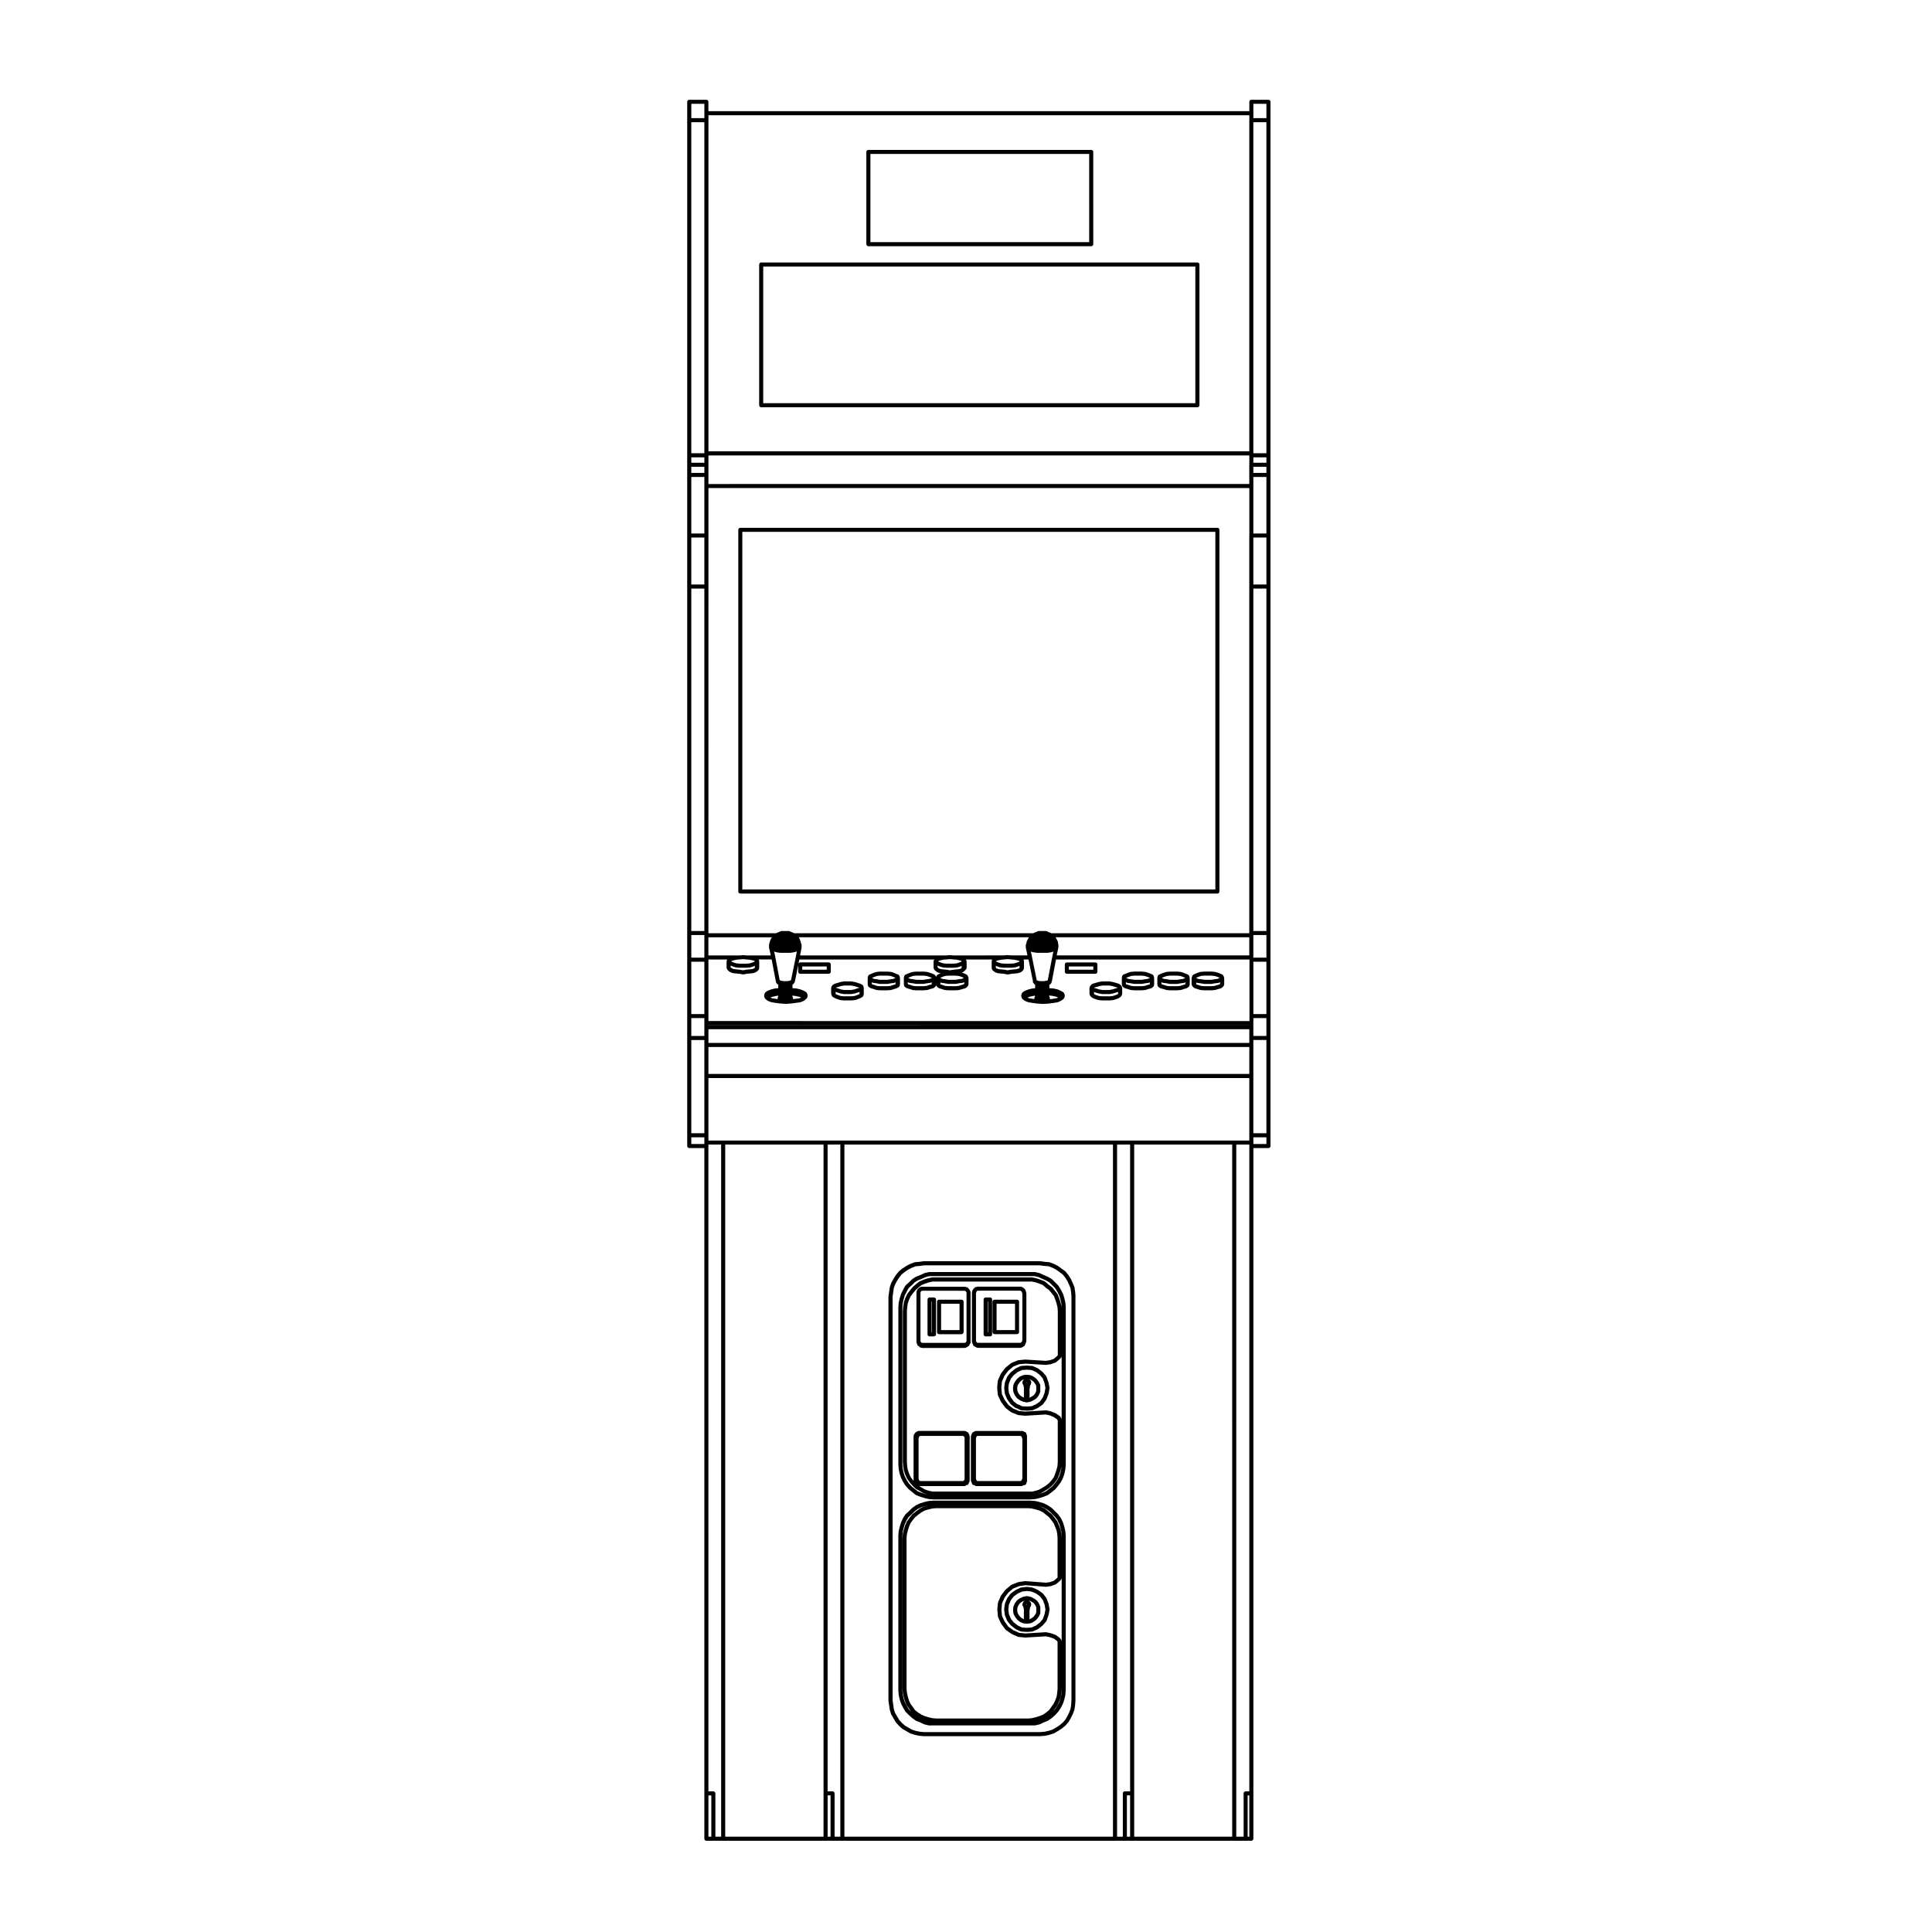 <?xml version="1.0" encoding="UTF-8"?>
<!-- Uploaded to: ICON Repo, www.iconrepo.com, Generator: ICON Repo Mixer Tools -->
<svg fill="#000000" width="800px" height="800px" version="1.1" viewBox="144 144 512 512" xmlns="http://www.w3.org/2000/svg">
 <g>
  <path d="m419.65 511.03c-0.012-0.051 0.012-0.09-0.012-0.125l-0.336-0.672c-0.004-0.02-0.023-0.02-0.035-0.031-0.012-0.02-0.004-0.039-0.012-0.051l-0.508-0.68c-0.02-0.02-0.051-0.02-0.066-0.039-0.02-0.02-0.02-0.051-0.051-0.059l-0.672-0.516c-0.016-0.012-0.031 0-0.051-0.012-0.02-0.012-0.02-0.031-0.031-0.039l-0.676-0.332c-0.035-0.02-0.066 0-0.102-0.012-0.035-0.012-0.051-0.039-0.09-0.051l-0.84-0.082c-0.02 0-0.031 0.012-0.051 0.012-0.02 0-0.039-0.012-0.059-0.012l-0.836 0.082c-0.035 0.012-0.051 0.039-0.082 0.039-0.031 0.012-0.059 0-0.09 0.012l-0.75 0.332c-0.023 0.012-0.035 0.039-0.055 0.059-0.031 0.012-0.059 0.012-0.082 0.02l-0.59 0.516c-0.02 0.012-0.012 0.039-0.031 0.051-0.012 0.02-0.039 0.012-0.051 0.031l-0.508 0.68c-0.004 0.012-0.004 0.031-0.016 0.051-0.004 0.012-0.031 0.012-0.035 0.031l-0.332 0.672c-0.016 0.031 0.004 0.07-0.004 0.102-0.012 0.039-0.051 0.051-0.051 0.09l-0.09 0.848c0 0.02 0.02 0.031 0.02 0.051 0 0.031-0.02 0.039-0.02 0.059l0.09 0.754c0 0.031 0.031 0.051 0.039 0.082 0.012 0.031-0.012 0.059 0.004 0.082l0.332 0.754c0.012 0.02 0.035 0.031 0.047 0.051 0.012 0.02 0.012 0.039 0.016 0.051l0.508 0.68c0.02 0.02 0.051 0.012 0.07 0.039 0.02 0.02 0.02 0.059 0.051 0.082l0.59 0.414c0.016 0.02 0.039 0.012 0.059 0.031 0.016 0 0.02 0.02 0.035 0.031l0.75 0.332c0.031 0.012 0.059 0.012 0.09 0.02 0.012 0 0.016 0.02 0.031 0.02l0.836 0.168h0.105 0.105l0.84-0.168c0.012 0 0.02-0.02 0.031-0.031 0.035-0.012 0.07-0.012 0.105-0.02l0.676-0.332c0.004-0.012 0.004-0.02 0.012-0.02 0.012 0 0.023 0 0.031-0.012l0.676-0.422c0.035-0.02 0.039-0.059 0.07-0.09 0.023-0.02 0.055-0.012 0.082-0.039l0.508-0.68c0.004-0.012 0-0.031 0.012-0.051 0.016-0.02 0.035-0.031 0.051-0.051l0.332-0.754c0.012-0.039-0.004-0.07 0-0.105 0.012-0.039 0.047-0.07 0.047-0.105v-1.59c0.004-0.07-0.031-0.102-0.039-0.145zm-2.293-1.277 0.578 0.434 0.422 0.578 0.262 0.504v1.359l-0.266 0.598-0.406 0.539-0.578 0.363-0.562 0.289-0.07 0.012c0.047-0.082 0.105-0.156 0.105-0.258v-2.117l0.07-0.277c0.012-0.02-0.012-0.039-0.004-0.059 0-0.031 0.023-0.039 0.023-0.07v-0.309c0.004-0.012 0.012-0.02 0.012-0.031 0.012-0.012 0.012-0.012 0.016-0.012l0.086-0.176c0.016-0.02 0-0.051 0.012-0.082 0.023-0.031 0.059-0.051 0.074-0.082l0.086-0.176c0.02-0.031 0-0.082 0.012-0.117 0.012-0.051 0.051-0.082 0.051-0.117v-0.336c0-0.156-0.07-0.289-0.172-0.383l-0.055-0.117c-0.031-0.051-0.09-0.07-0.125-0.105-0.035-0.035-0.059-0.102-0.105-0.125h-0.016 0.047zm-2.551 4.367-0.484-0.344-0.418-0.551-0.273-0.621-0.07-0.621 0.07-0.691 0.266-0.527 0.441-0.598 0.484-0.402 0.535-0.246c-0.016 0.012-0.02 0.031-0.035 0.039-0.059 0.039-0.09 0.09-0.125 0.145-0.039 0.07-0.07 0.117-0.082 0.188 0 0.02-0.023 0.039-0.023 0.059-0.004 0.02-0.023 0.02-0.035 0.031l-0.086 0.168c-0.004 0.02 0.004 0.031-0.004 0.039-0.023 0.07-0.012 0.125-0.012 0.207 0 0.07-0.016 0.137 0.012 0.195 0.012 0.012 0 0.031 0.004 0.039l0.086 0.168 0.086 0.176c0.004 0 0.012 0 0.016 0.012 0.031 0.082 0.039 0.156 0.102 0.207l0.004 0.02c0 0.012-0.004 0.02-0.004 0.02v0.168c0 0.082 0.055 0.137 0.086 0.207v2.57c0 0.102 0.055 0.156 0.098 0.238zm1.281-3.777h0.035c0.016 0 0.016 0.02 0.023 0.02l0.008 0.023c0.012 0.012 0.02 0.012 0.031 0.031v0.012l-0.012 0.004c-0.047 0.039-0.031 0.09-0.055 0.145v-0.012c-0.012-0.031 0.004-0.059-0.012-0.09l-0.047-0.09c0.012-0.012 0.012-0.031 0.016-0.051h0.012z"/>
  <path d="m419.65 569.77c-0.004-0.039 0.012-0.082 0-0.117l-0.332-0.746c-0.012-0.031-0.035-0.031-0.051-0.051-0.012-0.02 0-0.039-0.012-0.059l-0.508-0.672c-0.023-0.039-0.066-0.039-0.086-0.059-0.031-0.02-0.031-0.059-0.066-0.082l-0.676-0.422h-0.031c0-0.012-0.004-0.02-0.012-0.02l-0.676-0.344c-0.023-0.012-0.051 0.012-0.074 0-0.023-0.012-0.039-0.039-0.059-0.039l-0.84-0.168c-0.047-0.012-0.07 0.02-0.105 0.02-0.039 0-0.07-0.031-0.105-0.02l-0.836 0.168c-0.031 0-0.039 0.031-0.059 0.031-0.02 0.012-0.039 0-0.059 0.012l-0.75 0.332c-0.02 0.012-0.023 0.031-0.039 0.039-0.016 0.012-0.047 0-0.055 0.012l-0.59 0.422c-0.023 0.02-0.023 0.051-0.047 0.07-0.023 0.02-0.055 0.02-0.074 0.051l-0.508 0.672c-0.016 0.02-0.004 0.039-0.016 0.059s-0.035 0.02-0.047 0.051l-0.332 0.746c-0.016 0.031 0.004 0.059-0.004 0.09-0.012 0.031-0.039 0.051-0.039 0.07l-0.09 0.754c0 0.02 0.02 0.031 0.02 0.059 0 0.02-0.02 0.039-0.02 0.059l0.09 0.836c0 0.039 0.039 0.059 0.051 0.102 0.012 0.031-0.012 0.059 0.004 0.09l0.332 0.68c0.016 0.02 0.031 0.031 0.047 0.039 0 0.012 0 0.031 0.004 0.039l0.508 0.672c0.012 0.02 0.039 0.012 0.051 0.031 0.016 0.012 0.012 0.039 0.031 0.059l0.59 0.504c0.02 0.02 0.055 0.012 0.082 0.031 0.02 0.02 0.031 0.051 0.055 0.059l0.75 0.332c0.051 0.02 0.09 0.02 0.137 0.02 0.012 0.012 0.016 0.02 0.031 0.02l0.836 0.09h0.059 0.051l0.84-0.09c0.016 0 0.02-0.02 0.035-0.02 0.051 0 0.105-0.012 0.152-0.031l0.676-0.332c0.012-0.012 0.012-0.031 0.023-0.039 0.016-0.012 0.039 0 0.055-0.02l0.672-0.504c0.031-0.02 0.031-0.051 0.051-0.082 0.02-0.012 0.051-0.012 0.066-0.031l0.508-0.672c0.004-0.012 0-0.031 0.004-0.039 0.016-0.012 0.035-0.02 0.039-0.039l0.336-0.68c0.02-0.039 0-0.082 0.012-0.117 0.012-0.051 0.047-0.082 0.047-0.117v-1.602c-0.004-0.035-0.039-0.062-0.047-0.105zm-3.504-0.586 0.012 0.012c0.012 0.02 0.02 0.02 0.031 0.031v0.012l-0.016 0.012c-0.047 0.039-0.031 0.102-0.055 0.145v-0.012c-0.012-0.031 0.004-0.051-0.012-0.082l-0.047-0.102c0.012-0.02 0.016-0.039 0.023-0.059 0.02 0.012 0.031 0.02 0.051 0.031 0.004 0 0.008 0.012 0.012 0.012zm-0.598-0.996-0.07 0.07-0.09 0.051c-0.031 0.012-0.031 0.051-0.059 0.059-0.059 0.051-0.09 0.102-0.125 0.156-0.035 0.055-0.07 0.105-0.082 0.176 0 0.031-0.031 0.051-0.031 0.09v0.012c-0.02 0.031-0.051 0.039-0.059 0.07l-0.086 0.246c-0.066 0.188 0.004 0.352 0.109 0.484v0.02l0.086 0.168c0.004 0.012 0.012 0.012 0.016 0.02 0.031 0.07 0.039 0.156 0.102 0.207l0.004 0.012c0 0.012-0.004 0.02-0.004 0.031v0.168c0 0.082 0.055 0.125 0.086 0.195l-0.004 0.371v2.188c0 0.051 0.039 0.09 0.051 0.125l-0.562-0.246-0.484-0.414-0.441-0.59-0.266-0.539-0.07-0.68 0.07-0.621 0.273-0.621 0.418-0.559 0.484-0.344 0.648-0.289zm1.227 4.949c0.02-0.059 0.059-0.102 0.059-0.156v-2.125l0.082-0.371c0-0.012-0.016-0.031-0.012-0.051 0-0.02 0.02-0.031 0.02-0.051v-0.223c0.004-0.012 0.012-0.02 0.012-0.031 0.012-0.012 0.012-0.02 0.016-0.02l0.086-0.168c0.016-0.031 0-0.051 0.012-0.082v-0.012c0.023-0.02 0.059-0.039 0.074-0.082l0.086-0.168c0.039-0.07 0.016-0.145 0.02-0.227 0.012-0.031 0.039-0.059 0.039-0.102v-0.258c0-0.156-0.07-0.289-0.172-0.383l-0.055-0.105c-0.031-0.059-0.09-0.07-0.125-0.105-0.035-0.035-0.059-0.102-0.105-0.125h-0.012l-0.004-0.02c-0.016-0.02-0.051-0.031-0.066-0.059-0.012-0.012-0.012-0.031-0.02-0.039l0.105 0.02 0.562 0.277 0.578 0.363 0.406 0.551 0.266 0.59v1.359l-0.262 0.516-0.422 0.578-0.578 0.422-0.527 0.266z"/>
  <path d="m401.34 536.52 0.086 0.258 0.004 0.012c0.012 0.07 0.051 0.117 0.09 0.188 0.02 0.031 0.023 0.059 0.055 0.082 0.016 0.289 0.242 0.516 0.523 0.516h0.125c0.012 0.012 0.023 0.012 0.035 0.012 0.004 0.012 0.016 0.02 0.02 0.031 0.023 0.031 0.039 0.051 0.07 0.07 0.102 0.09 0.211 0.145 0.332 0.145h12.016c0.141 0 0.281-0.051 0.383-0.156l0.012-0.02h0.031c0.074 0 0.137-0.051 0.207-0.082h0.125c0.301 0 0.539-0.246 0.539-0.539v-0.039c0.031-0.031 0.035-0.07 0.059-0.105 0.039-0.059 0.066-0.117 0.082-0.188 0-0.031 0.031-0.051 0.031-0.082v-12.199c0-0.031-0.031-0.051-0.031-0.082-0.016-0.07-0.039-0.117-0.082-0.188-0.023-0.031-0.031-0.082-0.059-0.105v-0.039c0-0.297-0.242-0.539-0.539-0.539-0.055-0.051-0.09-0.117-0.16-0.137l-0.25-0.082c-0.031-0.02-0.059 0.012-0.09 0-0.031 0-0.051-0.031-0.086-0.031h-12.273c-0.047 0-0.07 0.031-0.105 0.051-0.047 0.012-0.09-0.02-0.133 0.012l-0.172 0.082c-0.047 0.02-0.059 0.07-0.098 0.105-0.258 0-0.449 0.195-0.5 0.441l-0.047 0.051c-0.074 0.082-0.098 0.188-0.117 0.277 0 0.012-0.012 0.02-0.016 0.02l-0.086 0.258c-0.004 0.031 0.012 0.059 0.004 0.09-0.004 0.031-0.035 0.051-0.035 0.082v11.684c0 0.031 0.031 0.051 0.035 0.082 0.016 0.027 0.008 0.039 0.016 0.066zm12.855-11.984h0.219l0.051 0.031c0.055 0.031 0.105 0.039 0.156 0.039l0.016 0.012 0.051 0.051c0.023 0.051 0.016 0.102 0.059 0.137l0.039 0.051 0.086 0.246c0 0.02 0.016 0.02 0.02 0.031 0.012 0.039-0.012 0.09 0.012 0.125l0.031 0.051v10.418l-0.031 0.059c-0.02 0.031 0 0.07-0.012 0.117 0 0.012-0.004 0.012-0.004 0.02-0.004 0-0.016 0-0.016 0.012l-0.086 0.258-0.039 0.039c-0.023 0.02-0.016 0.051-0.031 0.07-0.023 0.02-0.031 0.051-0.055 0.059-0.031 0.031-0.059 0.02-0.09 0.039l-0.059 0.059c-0.02 0.012-0.031 0-0.051 0.012l-0.051 0.02h-11.355c-0.035-0.012-0.07-0.031-0.105-0.039l-0.133-0.133-0.023-0.031-0.039-0.09c-0.004-0.012-0.02-0.012-0.031-0.02v-0.082c0-0.07-0.055-0.125-0.086-0.195v-10.766c0.031-0.07 0.086-0.125 0.086-0.207v-0.07c0.004-0.012 0.02-0.012 0.031-0.031l0.039-0.09 0.023-0.02c0.016-0.02 0.004-0.039 0.02-0.051 0.016-0.02 0.035-0.039 0.051-0.059 0.066 0 0.109-0.051 0.176-0.082h11.133z"/>
  <path d="m407.17 497.39c0.004 0.012 0.004 0.012 0.016 0.012 0.102 0.102 0.227 0.168 0.383 0.168h5.961c0.168 0 0.309-0.09 0.402-0.215 0.086-0.082 0.141-0.188 0.141-0.309 0-0.012-0.012-0.02-0.012-0.031v-8.047c0-0.297-0.242-0.539-0.535-0.539h-5.965c-0.301 0-0.539 0.246-0.539 0.539v8.062c0 0.02 0.02 0.039 0.023 0.059 0.008 0.113 0.051 0.23 0.125 0.301zm5.82-0.906h-4.887v-6.977h4.887z"/>
  <path d="m392.33 497.05c0 0.125 0.051 0.266 0.133 0.344 0.004 0.012 0.012 0.012 0.012 0.012 0.102 0.102 0.23 0.168 0.387 0.168h5.965c0.207 0 0.348-0.125 0.438-0.297 0.047-0.082 0.105-0.137 0.105-0.227 0-0.012-0.004-0.012-0.004-0.02v-8.062c0-0.297-0.242-0.539-0.539-0.539h-5.965c-0.297 0-0.539 0.246-0.539 0.539v8.062c0 0.012 0.008 0.012 0.008 0.02zm5.957-0.562h-4.891v-6.977h4.891z"/>
  <path d="m388.41 484.98h-0.168c-0.047 0-0.074 0.039-0.109 0.051-0.047 0.012-0.09-0.012-0.125 0.012l-0.168 0.082c-0.004 0-0.004 0.012-0.012 0.012-0.074 0.031-0.156 0.039-0.211 0.102l-0.168 0.156c-0.004 0.012-0.004 0.02-0.012 0.02l-0.105 0.059c-0.031 0.012-0.035 0.039-0.059 0.059-0.055 0.051-0.09 0.09-0.125 0.145-0.039 0.07-0.066 0.117-0.082 0.188-0.004 0.031-0.031 0.051-0.031 0.082v0.02c-0.016 0.02-0.047 0.039-0.055 0.07l-0.086 0.246c-0.016 0.059 0.012 0.102 0.012 0.156-0.004 0.039-0.039 0.07-0.039 0.102v13.199c0 0.02 0.02 0.031 0.02 0.051 0.016 0.117 0.051 0.238 0.121 0.309 0 0.012 0.012 0.012 0.012 0.012 0.004 0 0.012 0.012 0.02 0.02l0.004 0.012c0 0.012-0.004 0.012-0.004 0.02 0 0.031 0.02 0.051 0.023 0.07s0.012 0.031 0.016 0.039c0.02 0.102 0.039 0.195 0.109 0.277l0.172 0.168c0.051 0.051 0.121 0.051 0.18 0.082 0.004 0 0.012 0.012 0.02 0.012h0.016s0 0.012 0.004 0.012h0.004l0.004 0.012c0.016 0.039 0.051 0.059 0.082 0.09 0.02 0.031 0.035 0.051 0.066 0.07 0.098 0.09 0.211 0.145 0.332 0.145h0.047l0.055 0.02c0.074 0.039 0.156 0.059 0.238 0.059h10.418l0.676-0.004h0.172c0.074 0 0.137-0.059 0.207-0.082h0.047c0.141 0 0.277-0.059 0.383-0.156l0.105-0.105 0.023-0.02c0.098-0.02 0.176-0.059 0.25-0.125 0.004-0.012 0.012-0.012 0.016-0.012 0.039-0.039 0.09-0.082 0.117-0.125l0.082-0.168c0.012-0.031 0-0.059 0.004-0.082 0 0 0-0.012 0.004-0.012 0.023-0.031 0.055-0.051 0.074-0.082l0.047-0.102c0.012 0 0.02 0 0.031-0.012 0.105-0.105 0.16-0.246 0.16-0.371 0-0.02-0.02-0.039-0.023-0.059 0-0.02 0.023-0.031 0.023-0.051 0-0.012-0.012-0.02-0.012-0.031v-0.207c0-0.02-0.016-0.031-0.016-0.051s0.016-0.02 0.016-0.039v-12.773c0-0.02-0.016-0.031-0.016-0.039 0-0.02 0.016-0.031 0.016-0.051 0-0.031-0.031-0.051-0.035-0.07-0.004-0.039 0.016-0.07 0.004-0.102l-0.086-0.246c-0.02-0.059-0.074-0.09-0.109-0.125-0.004-0.012 0-0.031 0-0.031l-0.086-0.168c-0.023-0.059-0.09-0.082-0.137-0.125-0.02-0.031-0.02-0.07-0.051-0.102-0.012-0.012-0.039-0.012-0.055-0.02-0.016-0.02-0.012-0.051-0.023-0.07l-0.172-0.156c-0.105-0.117-0.242-0.156-0.383-0.156h-0.047l-0.055-0.031c-0.07-0.039-0.145-0.012-0.215-0.02-0.039-0.012-0.066-0.039-0.105-0.039l-0.156 0.008h-11.09zm11.09 1.074h0.125l0.055 0.031c0.055 0.02 0.109 0.031 0.168 0.039l0.031 0.031 0.086 0.082 0.02 0.031 0.047 0.09c0.016 0.039 0.051 0.051 0.082 0.09l0.031 0.09v12.883l-0.016 0.012v0.02c-0.016 0.02-0.016 0.051-0.031 0.07-0.016 0.02-0.051 0.02-0.066 0.051l-0.047 0.102-0.02 0.02-0.086 0.082-0.051 0.051c-0.012 0-0.012 0.012-0.02 0.012-0.039 0.012-0.086-0.012-0.121 0.012l-0.055 0.031-0.133-0.008h-11.129l-0.055-0.031c-0.016 0-0.031 0.012-0.047 0l-0.066-0.07-0.086-0.082c-0.004-0.012-0.012 0-0.016-0.012-0.016-0.012-0.039-0.012-0.066-0.02-0.023-0.082-0.031-0.156-0.09-0.227l-0.012-0.012v-12.883l0.035-0.09c0.035-0.051 0.047-0.105 0.066-0.176 0.023-0.012 0.059 0 0.082-0.031l0.086-0.082 0.055-0.051c0.016-0.012 0.035-0.012 0.055-0.02l0.055-0.031h0.211l10.922 0.008z"/>
  <path d="m426.07 594.35 0.258-1.168c0-0.02-0.012-0.031-0.012-0.039 0.004-0.02 0.02-0.031 0.02-0.039l0.09-1.18s-0.012-0.012-0.012-0.02l0.012-0.012v-40.832c0-0.012-0.012-0.012-0.012-0.02 0-0.012 0.012-0.012 0.012-0.02l-0.09-1.18c0-0.012-0.02-0.02-0.02-0.031 0-0.02 0.012-0.031 0.012-0.051l-0.258-1.094c0-0.012-0.012-0.012-0.012-0.012v-0.031l-0.332-1.082c-0.004-0.02-0.02-0.02-0.023-0.039-0.004-0.012 0.004-0.02-0.004-0.031l-0.508-1.098c-0.012-0.012-0.031-0.012-0.039-0.031-0.012-0.02 0-0.039-0.012-0.051l-0.676-0.926c-0.016-0.02-0.031-0.012-0.035-0.02-0.016-0.02-0.012-0.039-0.02-0.051l-1.59-1.59c-0.02-0.02-0.039-0.012-0.059-0.02-0.012-0.02-0.012-0.039-0.031-0.051l-1.004-0.672c-0.016-0.012-0.023 0-0.035-0.012-0.016-0.012-0.016-0.02-0.023-0.031l-1.008-0.504c-0.016-0.012-0.031 0.012-0.047 0-0.02-0.012-0.02-0.031-0.039-0.031l-1.094-0.332c-0.004-0.012-0.012 0-0.02 0-0.012 0-0.012-0.012-0.02-0.02l-1.09-0.246c-0.02 0-0.031 0.012-0.051 0.012-0.016 0-0.02-0.02-0.035-0.02l-1.176-0.09c-0.012 0-0.016 0.012-0.023 0.012 0 0-0.004-0.012-0.016-0.012l-25.613-0.004c-0.004 0-0.012 0.012-0.02 0.012-0.004 0-0.012-0.012-0.02-0.012l-1.176 0.09c-0.012 0-0.02 0.02-0.035 0.02-0.02 0-0.031-0.012-0.047-0.012l-1.094 0.246c-0.012 0.012-0.012 0.02-0.016 0.02-0.012 0-0.016-0.012-0.02 0l-1.094 0.332c-0.012 0-0.016 0.012-0.031 0.02-0.012 0.012-0.023 0-0.039 0l-1.094 0.516c-0.016 0-0.02 0.02-0.035 0.039-0.02 0.012-0.039 0-0.055 0.012l-0.926 0.672c-0.016 0.012-0.016 0.031-0.023 0.039-0.012 0.012-0.023 0.012-0.039 0.02l-0.84 0.836-0.82 0.734c-0.02 0.02-0.016 0.051-0.031 0.07-0.02 0.02-0.051 0.02-0.066 0.039l-0.59 0.926c-0.004 0.012 0 0.031-0.004 0.039-0.004 0.02-0.02 0.02-0.023 0.02l-0.504 1.102c-0.004 0.012 0.004 0.02 0 0.031-0.004 0.02-0.02 0.02-0.023 0.039l-0.332 1.09c-0.004 0.012 0 0.02 0 0.031 0 0-0.012 0-0.012 0.012l-0.25 1.094c0 0.02 0.004 0.031 0.004 0.039 0 0.02-0.02 0.031-0.02 0.039l-0.086 1.18c0 0.012 0.004 0.012 0.004 0.02 0 0.012-0.004 0.012-0.004 0.02v40.832l0.004 0.012c0 0.012-0.004 0.02-0.004 0.02l0.086 1.18c0 0.012 0.016 0.02 0.016 0.039 0 0.012-0.004 0.02-0.004 0.039l0.246 1.168c0.004 0.02 0.016 0.02 0.02 0.031s-0.004 0.02 0 0.031l0.332 1.004c0.004 0.02 0.02 0.031 0.031 0.039v0.039l0.508 1.004c0 0.012 0.004 0.012 0.012 0.02v0.012l0.59 1.012c0.012 0.012 0.039 0.012 0.051 0.031 0.016 0.02 0.012 0.051 0.035 0.07l0.84 0.848c0 0.012 0.012 0 0.016 0.012h0.004l0.84 0.766c0.012 0 0.02 0 0.031 0.012 0.004 0.012 0.004 0.02 0.016 0.02l0.926 0.672c0.02 0.031 0.055 0.02 0.086 0.031 0.016 0.02 0.02 0.031 0.035 0.039l1.066 0.414 1.082 0.504c0.023 0.012 0.051 0.012 0.082 0.02 0.012 0 0.016 0.012 0.023 0.012l1.094 0.258c0.039 0.012 0.082 0.012 0.121 0.012l1.176-0.008h26.801c0.039 0 0.082 0 0.121-0.012l1.09-0.258c0.016 0 0.02-0.012 0.031-0.012 0.031-0.012 0.055-0.012 0.082-0.02l1.09-0.504 0.996-0.414c0.012-0.012 0.012-0.02 0.031-0.031 0.016-0.012 0.039-0.012 0.059-0.02l1.004-0.68c0.016-0.012 0.012-0.02 0.02-0.031 0.016-0.012 0.035 0 0.051-0.012l0.836-0.766c0.012 0 0.004-0.012 0.012-0.02 0.012-0.012 0.02-0.012 0.031-0.012l0.754-0.836c0.012-0.02 0-0.039 0.012-0.051 0.012-0.012 0.031-0.012 0.039-0.012l0.672-1.012c0.004-0.012 0-0.02 0.004-0.031 0.012-0.012 0.023-0.02 0.023-0.031l0.508-1.004c0.004-0.02-0.004-0.031 0.004-0.039 0.004-0.012 0.02-0.02 0.023-0.039l0.336-1.004c0-0.012-0.012-0.02-0.004-0.031 0.004 0 0.008 0 0.008-0.02zm-40.465-49.039 0.812-0.816 0.848-0.621 1.008-0.465 1.031-0.312 0.398-0.102-1.027 0.324c-0.016 0-0.023 0.02-0.039 0.031-0.02 0.012-0.039 0-0.059 0.012l-0.922 0.504c-0.012 0-0.012 0.02-0.02 0.031-0.016 0-0.031 0-0.039 0.012l-0.922 0.672c-0.004 0.012-0.004 0.012-0.012 0.012-0.004 0.012-0.004 0-0.012 0.012l-0.84 0.672c-0.016 0.012-0.016 0.039-0.031 0.059-0.016 0.012-0.039 0.012-0.055 0.031l-0.676 0.836v0.02h-0.012l-0.672 0.926c-0.016 0.02-0.004 0.039-0.016 0.059-0.012 0.02-0.039 0.031-0.051 0.051l-0.422 0.984c0 0.012 0.004 0.02 0 0.031 0 0.02-0.012 0.02-0.016 0.02l-0.336 1.09c0 0.012 0.004 0.012 0 0.02 0 0.012-0.004 0.012-0.004 0.012l-0.25 1.004c0 0.02 0.012 0.031 0.012 0.051-0.004 0.02-0.02 0.02-0.023 0.039l-0.082 1.012c0 0.012 0.004 0.012 0.004 0.02 0 0.012-0.012 0.02-0.012 0.02v39.992c0 0.012 0.012 0.012 0.012 0.031 0 0.012-0.004 0.012-0.004 0.02l0.082 1.012c0 0.012 0.016 0.012 0.016 0.031 0 0.012-0.004 0.02-0.004 0.031l0.246 1.18c0 0.012 0.016 0.012 0.016 0.02 0.004 0.012 0 0.012 0 0.02l0.336 1.102c0.004 0 0.016 0.012 0.02 0.031 0.004 0.012-0.004 0.02 0 0.031l0.418 0.926c0.012 0.02 0.031 0.031 0.047 0.051 0.004 0.02 0 0.031 0.012 0.039l0.672 0.926 0.453 0.621-0.684-0.68-0.539-0.938-0.48-0.945-0.316-0.953-0.238-1.113-0.086-1.125v-40.789l0.086-1.125 0.238-1.031 0.312-1.023 0.48-1.031 0.527-0.836 0.785-0.711v-0.012c0.016 0.004 0.02 0.004 0.027 0.004zm33.598-2.219 1.023 0.312 0.941 0.473 0.926 0.609 0.812 0.816 0.73 0.73 0.609 0.836 0.473 1.023 0.312 1.023 0.238 1.031 0.082 1.125v40.789l-0.082 1.125-0.238 1.113-0.312 0.953-0.469 0.926-0.645 0.961-0.543 0.609 0.406-0.559 0.672-0.926c0.012-0.012 0.004-0.02 0.012-0.039 0.016-0.02 0.039-0.031 0.051-0.051l0.418-0.926c0.004 0 0-0.012 0-0.02 0.004 0 0.004 0 0.016-0.012l0.418-1.094c0.004-0.02-0.004-0.039-0.004-0.059 0.012-0.02 0.031-0.031 0.035-0.059l0.168-1.168c0.004-0.012-0.004-0.02-0.004-0.02 0-0.012 0.012-0.012 0.012-0.012l0.086-1.012c0-0.012-0.012-0.012-0.012-0.02 0-0.02 0.016-0.02 0.016-0.031v-12.594c0-0.059-0.051-0.09-0.059-0.137-0.016-0.051 0.012-0.102-0.023-0.145l-0.25-0.414c-0.02-0.031-0.059-0.031-0.082-0.059-0.031-0.031-0.031-0.07-0.059-0.102l-1.004-0.754c-0.023-0.012-0.059 0-0.082-0.02-0.031-0.012-0.039-0.039-0.066-0.059l-1.176-0.414h-0.039c-0.012 0-0.02-0.02-0.031-0.02l-1.18-0.246c-0.02-0.012-0.039 0.012-0.07 0.012s-0.051-0.031-0.07-0.031l-5.41 0.332-1.641-0.156-1.562-0.699-1.305-0.926-1.012-1.395-0.695-1.465-0.152-1.703 0.152-1.621 0.699-1.559 1.008-1.32 1.32-1.094 1.543-0.609 1.652-0.238 5.394 0.414c0.012 0.012 0.023 0.012 0.039 0.012 0.023 0 0.051-0.012 0.074-0.012l1.176-0.168c0.012 0 0.016-0.012 0.02-0.012 0.031 0 0.059 0 0.09-0.02l1.176-0.414c0.031-0.02 0.035-0.051 0.066-0.059 0.031-0.02 0.07-0.02 0.102-0.039l1.004-0.848c0.023-0.012 0.02-0.039 0.039-0.059 0.012-0.012 0.039 0 0.051-0.02l0.258-0.332c0.035-0.059 0.02-0.117 0.039-0.168 0.02-0.059 0.07-0.102 0.07-0.156v-10.676s-0.016-0.012-0.016-0.02c0-0.012 0.012-0.012 0.012-0.02l-0.086-1.012s-0.012-0.012-0.012-0.02c0-0.012 0.004-0.012 0-0.02l-0.16-1.012c-0.004-0.02-0.023-0.031-0.035-0.039 0-0.031 0.012-0.039 0.004-0.059l-0.418-1.102h-0.012v-0.012l-0.418-1.004c-0.012-0.02-0.035-0.031-0.047-0.051-0.016-0.02-0.004-0.039-0.02-0.059l-0.672-0.926h-0.012c-0.004-0.012 0-0.02-0.004-0.02l-0.688-0.836c-0.012-0.02-0.039-0.02-0.055-0.031-0.016-0.02-0.016-0.051-0.031-0.059l-0.84-0.672-0.836-0.672c-0.02-0.02-0.039-0.012-0.059-0.02-0.02-0.012-0.02-0.039-0.039-0.051l-1.004-0.504c-0.02-0.012-0.031 0-0.051 0-0.016-0.012-0.02-0.031-0.039-0.031l-1.023-0.324zm-27.09 56.328-1.004-0.082-1.055-0.246-1.043-0.324-0.84-0.383-0.875-0.551-0.766-0.609-0.625-0.867-0.637-0.875-0.387-0.855-0.312-1.012-0.242-1.145-0.082-0.938v-39.961l0.082-0.938 0.238-0.961 0.316-1.031 0.387-0.945 0.621-0.848 0.637-0.785 0.77-0.621 0.902-0.66 0.84-0.465 1.02-0.309 1.055-0.246 1.004-0.082h24.344l0.938 0.082 1.055 0.246 1.023 0.312 0.918 0.453 0.797 0.641 0.785 0.641 0.641 0.785 0.621 0.848 0.395 0.953 0.398 1.031 0.156 0.938 0.074 0.953v10.469l-0.105 0.145-0.875 0.734-1.039 0.371-1.074 0.145-5.394-0.414c-0.023-0.012-0.039 0.02-0.059 0.02-0.02 0-0.039-0.02-0.059-0.02l-1.762 0.258c-0.031 0-0.039 0.031-0.059 0.031-0.023 0-0.047-0.012-0.07 0l-1.672 0.672c-0.031 0.02-0.039 0.051-0.066 0.059-0.023 0.02-0.059 0.012-0.086 0.031l-1.426 1.18c-0.02 0.012-0.016 0.039-0.031 0.051-0.016 0.02-0.039 0.02-0.055 0.039l-1.094 1.426c-0.016 0.02-0.004 0.039-0.016 0.059-0.012 0.02-0.039 0.031-0.051 0.039l-0.754 1.684c-0.016 0.031 0.004 0.059 0 0.102-0.012 0.02-0.039 0.039-0.047 0.07l-0.168 1.773c-0.004 0.02 0.016 0.031 0.016 0.051 0 0.02-0.02 0.031-0.016 0.051l0.168 1.848c0.004 0.039 0.035 0.051 0.047 0.09 0.012 0.031-0.012 0.059 0.004 0.09l0.754 1.594c0.004 0.02 0.031 0.031 0.039 0.051 0.004 0.012 0 0.031 0.012 0.039l1.094 1.516c0.016 0.02 0.055 0.012 0.074 0.031 0.02 0.031 0.02 0.07 0.051 0.09l1.43 1.004c0.016 0.02 0.039 0.012 0.055 0.031 0.016 0.012 0.02 0.02 0.031 0.031l1.684 0.754c0.051 0.02 0.102 0.02 0.145 0.031 0.012 0 0.016 0.012 0.02 0.012l1.77 0.168c0.02 0.012 0.035 0.012 0.055 0.012 0.012 0 0.02 0 0.031-0.012l5.387-0.324 1.066 0.227 1.074 0.383 0.855 0.641 0.117 0.207v12.438l-0.082 0.961-0.156 1.094-0.383 1.023-0.402 0.867-0.637 0.875-0.625 0.867-0.766 0.609-0.785 0.551-0.926 0.383-1.043 0.324-1.055 0.246-0.938 0.082zm-2.324-56.434c-0.004 0-0.004 0 0 0zm28.918 0h0.012-0.012z"/>
  <path d="m421.88 569.02c-0.012-0.02-0.023-0.031-0.031-0.039-0.004-0.02 0.012-0.039 0-0.059l-0.504-1.34c-0.012-0.031-0.039-0.039-0.059-0.059-0.012-0.031 0-0.059-0.02-0.082l-0.84-1.094c-0.016-0.02-0.047-0.02-0.07-0.039-0.02-0.02-0.02-0.051-0.047-0.082l-1.176-0.828c-0.016-0.02-0.039-0.012-0.055-0.02-0.02-0.012-0.02-0.039-0.047-0.039l-1.344-0.59c-0.031-0.012-0.055 0-0.082 0-0.031-0.012-0.039-0.039-0.07-0.039l-1.344-0.168c-0.023-0.012-0.047 0.02-0.066 0.02-0.02 0-0.039-0.031-0.07-0.02l-1.426 0.168c-0.031 0-0.047 0.031-0.074 0.039-0.031 0.012-0.059-0.012-0.09 0l-1.266 0.59c-0.016 0.012-0.016 0.031-0.035 0.039-0.016 0.012-0.035 0-0.047 0.02l-1.18 0.828c-0.02 0.031-0.02 0.059-0.039 0.082-0.023 0.02-0.055 0.02-0.074 0.039l-0.84 1.094c-0.016 0.02-0.004 0.039-0.016 0.07-0.016 0.02-0.039 0.02-0.055 0.039l-0.578 1.352c-0.016 0.02 0.004 0.051 0 0.082-0.012 0.031-0.039 0.039-0.047 0.082l-0.168 1.414c-0.004 0.031 0.02 0.051 0.02 0.07 0 0.031-0.023 0.039-0.02 0.059l0.168 1.352c0.004 0.031 0.031 0.039 0.035 0.07 0.012 0.031-0.012 0.051 0 0.07l0.59 1.426c0.016 0.039 0.051 0.059 0.07 0.09 0.012 0.012 0 0.031 0.016 0.059l0.84 1.004c0.012 0.02 0.035 0.012 0.051 0.031 0.016 0.012 0.012 0.039 0.031 0.051l1.18 0.926c0.02 0.02 0.039 0.012 0.059 0.02 0.02 0.02 0.023 0.039 0.039 0.051l1.281 0.57c0.055 0.02 0.117 0.031 0.18 0.031 0 0 0.004 0.012 0.012 0.012l0.031 0.012h0.012l1.391 0.082h0.035 0.031l1.309-0.082h0.004l0.031-0.012c0.004 0 0.016-0.012 0.02-0.012 0.055 0 0.105-0.012 0.16-0.031l1.344-0.59c0.023-0.012 0.023-0.031 0.047-0.039 0.023-0.02 0.055-0.012 0.082-0.031l1.168-0.926c0.02-0.012 0.02-0.039 0.031-0.051 0.02-0.02 0.039-0.012 0.051-0.031l0.848-1.004c0.016-0.031 0.012-0.059 0.02-0.082 0.02-0.031 0.059-0.051 0.07-0.09l0.508-1.426c0.004-0.02-0.004-0.031-0.004-0.039 0.012-0.012 0.02-0.031 0.031-0.051l0.25-1.34c0.004-0.039-0.023-0.07-0.023-0.102s0.031-0.059 0.023-0.102zm-3.328 5.762-1.203 0.523-1.215 0.082-1.281-0.082-1.125-0.523-1.082-0.848-0.746-0.906-0.527-1.289-0.152-1.199 0.152-1.289 0.523-1.199 0.75-0.984 1.074-0.766 1.145-0.527 1.27-0.145 1.199 0.145 1.23 0.527 1.062 0.766 0.742 0.961 0.457 1.23 0.227 1.27-0.227 1.219-0.457 1.289-0.742 0.898z"/>
  <path d="m382.07 532.11 0.086 1.168c0 0.012 0.016 0.02 0.016 0.039 0 0.012-0.004 0.02-0.004 0.031l0.246 1.18c0.004 0.012 0.016 0.02 0.02 0.031s-0.004 0.02 0 0.031l0.332 1.004c0.004 0.02 0.02 0.031 0.031 0.039v0.031l0.508 1.012c0 0.012 0.012 0.012 0.02 0.031 0.004 0 0 0.012 0.004 0.02l0.59 0.926c0.004 0.012 0.023 0.012 0.035 0.02 0.012 0.02 0.004 0.039 0.016 0.051l0.84 0.926c0.012 0.012 0.023 0.012 0.039 0.02 0.012 0.012 0.004 0.031 0.02 0.039l0.836 0.672 0.926 0.754c0.031 0.02 0.066 0.02 0.098 0.031 0.02 0.02 0.031 0.051 0.051 0.059l1.094 0.414c0.012 0 0.02 0 0.023 0.012 0.004 0 0.004 0 0.012 0.012l1.094 0.324c0.012 0.012 0.02 0.012 0.023 0.012s0.004 0.012 0.012 0.012l1.094 0.246c0.023 0.012 0.051 0.012 0.082 0.012l1.176 0.09h0.039 25.625 0.039l1.176-0.09c0.031 0 0.059 0 0.086-0.012l1.09-0.246c0.012 0 0.012-0.012 0.012-0.012 0.012 0 0.02 0 0.031-0.012l1.094-0.324c0.012-0.012 0.012-0.012 0.012-0.02 0.016 0 0.031 0 0.039-0.012l1.012-0.414c0.016-0.012 0.02-0.031 0.039-0.039 0.02-0.02 0.051-0.012 0.07-0.02l1.012-0.754v-0.012c0.004-0.012 0.012 0 0.012-0.012l0.84-0.672c0.016-0.012 0.016-0.039 0.035-0.059 0.012-0.012 0.031-0.012 0.047-0.02l0.75-0.926c0.012 0 0.012-0.012 0.012-0.02 0 0 0.012 0 0.016-0.012l0.676-0.926s0-0.02 0.004-0.031c0.012-0.012 0.023-0.02 0.035-0.039l0.508-1.012c0.004-0.012-0.004-0.012 0.004-0.031 0.004-0.012 0.02-0.02 0.023-0.039l0.336-1.004c0-0.012-0.012-0.02-0.004-0.031 0.004-0.012 0.016-0.02 0.016-0.031l0.258-1.18c0-0.012-0.012-0.02-0.012-0.031 0.004-0.02 0.02-0.031 0.02-0.039l0.09-1.168c0-0.012-0.012-0.02-0.012-0.031 0 0 0.012 0 0.012-0.012v-41.594l-0.012-0.012c0-0.012 0.012-0.02 0.012-0.031l-0.09-1.168c0-0.02-0.02-0.031-0.02-0.051 0-0.012 0.012-0.02 0.012-0.039l-0.258-1.082c0-0.012-0.012-0.012-0.012-0.02v-0.02l-0.332-1.094c-0.012-0.02-0.023-0.02-0.031-0.039-0.012-0.02 0-0.031-0.004-0.051l-0.508-1.004c0-0.012-0.012-0.012-0.016-0.02-0.004-0.012 0-0.012-0.004-0.02l-0.684-1.09c-0.012-0.02-0.035-0.02-0.051-0.039s-0.012-0.051-0.023-0.059l-1.59-1.59c-0.02-0.02-0.051-0.02-0.07-0.039-0.02-0.012-0.02-0.039-0.051-0.051l-1.004-0.59c-0.012-0.012-0.031 0-0.035 0-0.016-0.012-0.016-0.031-0.023-0.031l-0.996-0.414-1.09-0.504c-0.02-0.012-0.039 0-0.059-0.012-0.02 0-0.023-0.02-0.051-0.031l-1.09-0.246c-0.023-0.012-0.039 0.012-0.066 0.012-0.02 0-0.035-0.031-0.059-0.031h-27.969c-0.02 0-0.035 0.031-0.055 0.031-0.023 0-0.039-0.02-0.066-0.012l-1.094 0.246c-0.02 0.012-0.023 0.031-0.047 0.031-0.02 0.012-0.039 0-0.059 0.012l-1.082 0.504-1.066 0.414c-0.016 0-0.02 0.02-0.035 0.031-0.02 0.012-0.039 0-0.055 0.012l-0.926 0.59c-0.016 0.02-0.016 0.031-0.035 0.051-0.016 0.012-0.039 0.012-0.055 0.031l-0.852 0.828-0.82 0.734c-0.02 0.02-0.02 0.059-0.039 0.09-0.02 0.02-0.055 0.02-0.074 0.059l-0.59 1.082v0.012 0.012l-0.508 1.004c-0.004 0.02 0 0.031 0 0.051s-0.023 0.02-0.031 0.039l-0.332 1.094c-0.004 0.012 0 0.012 0 0.02 0 0.012-0.012 0.012-0.012 0.02l-0.25 1.082c-0.004 0.02 0.012 0.031 0.004 0.039 0 0.02-0.02 0.031-0.02 0.051l-0.086 1.168c0 0.012 0.004 0.02 0.004 0.031l-0.004 0.012v41.594c0 0.012 0.004 0.012 0.004 0.012 0.004 0.008-0.004 0.016-0.004 0.027zm3.527-47.461 0.797-0.805 0.836-0.523 1.039-0.402s0-0.012 0.004-0.012 0.016 0 0.023-0.012l1.039-0.473 0.984-0.227h27.848l0.988 0.227 1.031 0.473c0.004 0.012 0.012 0 0.016 0.012h0.004l0.973 0.414 0.918 0.527 1.508 1.508 0.625 1.012 0.48 0.953 0.312 1.023 0.238 1.023 0.082 1.125v0.102l-0.016-0.238c-0.004-0.02-0.016-0.02-0.016-0.039-0.012-0.02 0.004-0.031 0-0.051l-0.25-1.094c-0.004 0-0.012-0.012-0.016-0.02 0-0.012 0.004-0.012 0-0.02l-0.332-1.012s-0.004 0-0.012-0.012c0-0.012 0.004-0.012 0-0.02l-0.414-1.082c-0.016-0.031-0.051-0.039-0.066-0.059-0.016-0.031-0.004-0.059-0.023-0.09l-0.672-0.836-0.672-0.848c-0.02-0.012-0.051-0.012-0.07-0.031-0.02-0.02-0.02-0.051-0.039-0.07l-0.91-0.66-0.812-0.73c-0.02-0.02-0.059-0.012-0.086-0.031-0.031-0.02-0.035-0.059-0.066-0.07l-1.012-0.414c-0.012-0.012-0.012 0-0.02 0-0.004-0.012-0.012-0.02-0.016-0.02l-1.008-0.332h-0.023c-0.012 0-0.016-0.012-0.023-0.02l-1.094-0.246c-0.02-0.012-0.039 0.012-0.059 0.012-0.023-0.012-0.039-0.031-0.059-0.031l-1.09-0.008h-25.371c-0.02 0-0.035 0.02-0.055 0.031-0.02 0-0.035-0.02-0.055-0.012l-1.176 0.246c-0.012 0.012-0.016 0.02-0.023 0.02h-0.031l-1.008 0.332c-0.004 0-0.004 0.012-0.012 0.02-0.012 0-0.016-0.012-0.023 0l-1.008 0.414c-0.023 0.012-0.031 0.039-0.051 0.059-0.023 0.012-0.055 0-0.082 0.02l-0.926 0.754c-0.004 0 0 0.012-0.004 0.02h-0.012l-0.754 0.66c-0.016 0.02-0.012 0.039-0.02 0.051-0.012 0.02-0.031 0.02-0.039 0.02l-0.676 0.848-0.672 0.836c-0.016 0.02-0.004 0.051-0.02 0.07-0.016 0.02-0.039 0.031-0.051 0.039l-0.504 1.102c-0.004 0.012 0 0.02 0 0.02-0.004 0.02-0.016 0.02-0.02 0.031l-0.332 1.012c-0.004 0.012 0.004 0.031 0 0.039 0 0.02-0.02 0.031-0.02 0.039l-0.172 1.102c0 0.012 0.004 0.012 0.004 0.02 0 0-0.004 0.012-0.004 0.02l-0.086 1.094c0 0.012 0.012 0.012 0.012 0.012 0 0.012-0.012 0.02-0.012 0.031v39.902c0 0.012 0.004 0.02 0.004 0.02 0 0.012-0.004 0.012-0.004 0.02l0.086 1.18c0 0.012 0.012 0.012 0.012 0.031 0.004 0.012-0.004 0.012 0 0.02l0.168 1.004c0 0.02 0.016 0.031 0.02 0.039 0.004 0.02-0.004 0.031 0 0.039l0.332 1.012c0.004 0.012 0.016 0.02 0.02 0.031 0 0.012-0.004 0.02 0 0.031l0.504 1.094c0.012 0.012 0.031 0.031 0.047 0.051 0.004 0.012 0 0.031 0.012 0.031l0.672 0.926c0.004 0.012 0.016 0.012 0.02 0.02 0.004 0.012 0 0.02 0.012 0.031l0.676 0.746c0 0.012 0.004 0.012 0.012 0.012 0.004 0.012 0 0.02 0.004 0.02l0.754 0.754c0.02 0.02 0.051 0.012 0.07 0.031 0.02 0.02 0.023 0.051 0.051 0.059l0.926 0.504 0.992 0.59c0.023 0.012 0.051 0.012 0.074 0.012 0.012 0.012 0.016 0.031 0.023 0.031l0.984 0.324-0.422-0.09-1.059-0.332-0.984-0.371-0.883-0.707h-0.004l-0.805-0.641-0.781-0.855-0.551-0.875-0.469-0.938-0.316-0.953-0.238-1.113-0.086-1.113v-41.555l0.086-1.125 0.238-1.023 0.312-1.023 0.48-0.953 0.543-1.012 0.77-0.699v-0.012c0.016 0.008 0.02 0.008 0.027 0.008zm35.551 54.594-0.918 0.383-1.043 0.324-0.156 0.031 0.789-0.266c0.016 0 0.016-0.02 0.023-0.031 0.031 0 0.055 0 0.082-0.012l1.004-0.59h0.012l0.836-0.516c0.016-0.012 0.016-0.02 0.023-0.031 0.016-0.012 0.023 0 0.039-0.012l0.926-0.754c0.016-0.012 0.012-0.031 0.023-0.039 0.012-0.02 0.031-0.012 0.039-0.031l0.672-0.746c0.012-0.012 0.004-0.02 0.012-0.031 0.012-0.012 0.02-0.012 0.023-0.02l0.676-0.926c0.012-0.012 0-0.031 0.012-0.051 0.016-0.02 0.047-0.031 0.059-0.07l0.414-1.082c0.004-0.012 0-0.012 0-0.02 0.004 0 0.012 0 0.012-0.012l0.332-1.012c0.004-0.012 0-0.012 0-0.012 0.004-0.012 0.012-0.02 0.012-0.031l0.238-0.926-0.031 0.383-0.238 1.113-0.312 0.953-0.469 0.938-0.625 0.855-0.719 0.875-0.785 0.629zm-30.004-55.613h26.344l1.031 0.227 0.938 0.324 0.918 0.371 0.77 0.699c0.004 0 0.02 0 0.023 0.012 0.012 0.012 0.012 0.02 0.02 0.031l0.867 0.621 0.625 0.785 0.625 0.777 0.371 0.992 0.332 0.992 0.238 1.012 0.082 1.012v11.656l-0.188 0.227-0.887 0.746-1.039 0.363-1.078 0.156-5.402-0.332h-0.031c-0.012 0-0.02 0.012-0.031 0.012-0.004 0-0.012-0.012-0.023-0.012l-1.77 0.168c-0.023 0-0.039 0.031-0.07 0.039-0.02 0-0.051-0.012-0.082 0l-1.672 0.672c-0.031 0.012-0.039 0.039-0.066 0.059-0.023 0.02-0.059 0.012-0.086 0.031l-1.426 1.168c-0.02 0.02-0.016 0.039-0.031 0.059s-0.039 0.012-0.055 0.031l-1.094 1.426c-0.016 0.02-0.004 0.039-0.016 0.059-0.012 0.031-0.039 0.031-0.051 0.051l-0.754 1.684c-0.016 0.031 0.004 0.059 0 0.09-0.012 0.031-0.039 0.051-0.047 0.082l-0.168 1.773c-0.004 0.012 0.016 0.031 0.016 0.039 0 0.031-0.02 0.039-0.016 0.059l0.168 1.84c0.004 0.039 0.035 0.059 0.047 0.102 0.012 0.031-0.012 0.059 0.004 0.09l0.754 1.594c0.004 0.02 0.031 0.031 0.039 0.051 0.004 0.012 0 0.02 0.012 0.031l1.094 1.516c0.016 0.02 0.047 0.012 0.066 0.039 0.02 0.02 0.02 0.059 0.047 0.082l1.426 1.094c0.023 0.02 0.059 0.012 0.086 0.031 0.02 0.012 0.02 0.031 0.051 0.039l1.672 0.672c0.047 0.02 0.09 0.02 0.125 0.031 0.012 0 0.016 0.012 0.02 0.012l1.77 0.168h0.055 0.031l5.387-0.332 1.059 0.227 1.082 0.465 0.855 0.57 0.207 0.363v10.922l-0.082 1.125-0.238 0.918-0.332 1.004-0.383 1.012-0.609 0.828-0.629 0.719-0.855 0.699-0.812 0.492h-0.004l-0.945 0.551-0.91 0.312-1.031 0.238-1.016-0.016h-25.32l-1.082-0.238-0.926-0.312-0.961-0.551c-0.004-0.012-0.004 0-0.004 0 0-0.012 0-0.012-0.004-0.012l-0.664-0.371c0.023 0.012 0.047 0.039 0.074 0.039h12.012c0.125 0 0.242-0.059 0.336-0.145 0.023-0.02 0.047-0.039 0.07-0.07 0.004-0.012 0.02-0.02 0.023-0.031 0.012 0 0.016 0 0.023-0.012h0.133c0.273 0 0.48-0.215 0.52-0.484 0.039-0.039 0.051-0.082 0.082-0.125 0.035-0.059 0.066-0.105 0.074-0.168l0.004-0.012 0.086-0.258c0.012-0.031-0.012-0.059-0.004-0.09 0.004-0.031 0.031-0.051 0.031-0.082v-11.684c0-0.031-0.023-0.051-0.031-0.082-0.004-0.031 0.016-0.059 0.004-0.09l-0.086-0.258s-0.012-0.012-0.016-0.02c-0.02-0.09-0.039-0.195-0.117-0.277l-0.047-0.051c-0.051-0.246-0.238-0.441-0.5-0.441-0.035-0.039-0.051-0.09-0.098-0.105l-0.168-0.082c-0.039-0.031-0.082 0-0.125-0.012-0.039-0.02-0.07-0.051-0.117-0.051h-12.098l-0.176 0.012c-0.047 0-0.074 0.031-0.117 0.051-0.039 0.012-0.082-0.02-0.121 0.012l-0.168 0.082c-0.023 0.012-0.031 0.051-0.055 0.07-0.023 0.012-0.059 0-0.086 0.031l-0.051 0.051c-0.168 0.039-0.281 0.125-0.352 0.289h-0.016c-0.059 0.07-0.066 0.145-0.09 0.227-0.055 0.039-0.086 0.082-0.121 0.137-0.039 0.07-0.066 0.117-0.082 0.188 0 0.031-0.035 0.051-0.035 0.082v0.258c0 0.02 0.02 0.031 0.02 0.039 0 0.02-0.02 0.031-0.02 0.051v11.664l-0.137-0.168-0.621-0.836-0.469-1.023-0.312-0.953-0.156-0.926-0.082-1.145 0.008-39.906 0.074-1.023 0.16-1.031 0.312-0.945 0.465-0.992 0.629-0.797 0.645-0.805 0.699-0.621 0.867-0.711 0.926-0.383 0.953-0.324zm31.414 34.418c-0.02-0.012-0.035 0.012-0.059 0-0.016-0.012-0.02-0.031-0.039-0.039l-1.18-0.246c-0.02-0.012-0.039 0.012-0.07 0.012-0.02 0-0.051-0.031-0.07-0.02l-5.41 0.332-1.656-0.156-1.535-0.621-1.316-0.992-1.012-1.414-0.695-1.457-0.152-1.715 0.152-1.613 0.699-1.559 1.008-1.32 1.32-1.094 1.531-0.609 1.656-0.156 5.41 0.332h0.031c0.023 0 0.051 0 0.074-0.012l1.176-0.156c0.012 0 0.016-0.012 0.02-0.012 0.031-0.012 0.059-0.012 0.09-0.02l1.176-0.422c0.031-0.012 0.035-0.039 0.066-0.051 0.031-0.031 0.07-0.02 0.102-0.039l1.004-0.848c0.02-0.012 0.02-0.039 0.031-0.051 0.016-0.02 0.039-0.012 0.051-0.031l0.332-0.414c0.039-0.051 0.031-0.117 0.051-0.168v16.551c0-0.012 0.004-0.02 0-0.02l-0.332-0.59c-0.02-0.039-0.07-0.051-0.105-0.082-0.031-0.031-0.035-0.082-0.07-0.102l-1.008-0.672c-0.016-0.012-0.031 0-0.051-0.012-0.016-0.012-0.02-0.031-0.035-0.039zm-23.566 6.484h0.215l0.051 0.031c0.035 0.02 0.07 0.02 0.105 0.031 0.016 0.031 0.047 0.051 0.066 0.07 0.012 0.02 0.004 0.039 0.02 0.059l0.086 0.082 0.035 0.051 0.055 0.168v10.988l-0.055 0.176-0.035 0.039-0.086 0.09-0.086 0.082-0.059 0.059c-0.016 0.012-0.035 0-0.051 0.012l-0.051 0.02h-11.352c-0.016 0-0.031-0.012-0.051-0.02-0.016-0.012-0.035-0.02-0.055-0.039-0.039-0.039-0.055-0.102-0.109-0.125l-0.066-0.039-0.031-0.059c-0.004-0.012-0.02-0.012-0.023-0.02v-0.082c0-0.07-0.055-0.125-0.086-0.195v-10.766c0.031-0.07 0.086-0.125 0.086-0.207v-0.07c0.004-0.012 0.02-0.012 0.023-0.031l0.047-0.09 0.02-0.02 0.133-0.137c0.039 0 0.074-0.031 0.109-0.051h0.219zm-8.645 15.652-0.211-0.051 0.23 0.051z"/>
  <path d="m421.88 510.38c-0.012-0.012-0.02-0.02-0.031-0.039 0-0.012 0.012-0.02 0.004-0.031l-0.508-1.438c-0.012-0.031-0.047-0.039-0.066-0.07-0.016-0.031-0.004-0.07-0.023-0.102l-0.848-1.004c-0.012-0.02-0.035-0.02-0.051-0.031-0.012-0.012-0.012-0.039-0.031-0.051l-1.168-0.926c-0.023-0.02-0.051-0.012-0.07-0.02-0.023-0.012-0.031-0.039-0.055-0.051l-1.344-0.59c-0.031-0.02-0.066 0-0.102 0-0.031-0.012-0.051-0.039-0.086-0.039l-1.344-0.09h-0.031c-0.012 0-0.016 0.012-0.02 0.012-0.004 0-0.012-0.012-0.016-0.012l-1.43 0.09c-0.035 0-0.055 0.031-0.09 0.039-0.031 0.012-0.07-0.012-0.105 0l-1.266 0.59c-0.02 0.012-0.02 0.039-0.039 0.051-0.02 0.012-0.047 0-0.059 0.02l-1.18 0.926c-0.016 0.012-0.012 0.039-0.023 0.051-0.02 0.012-0.039 0.012-0.055 0.031l-0.84 1.004c-0.02 0.031-0.016 0.059-0.023 0.082-0.016 0.031-0.051 0.039-0.059 0.07l-0.59 1.414c-0.012 0.039 0.012 0.059 0 0.082-0.004 0.031-0.031 0.039-0.035 0.07l-0.168 1.352c-0.004 0.02 0.02 0.031 0.02 0.059 0 0.02-0.023 0.039-0.02 0.07l0.168 1.414c0.004 0.039 0.031 0.051 0.047 0.082 0.004 0.031-0.016 0.051 0 0.082l0.578 1.352c0.016 0.02 0.039 0.031 0.051 0.051 0.012 0.012 0 0.031 0.012 0.039l0.84 1.18c0.016 0.02 0.047 0.012 0.066 0.031 0.02 0.031 0.02 0.059 0.047 0.09l1.094 0.836c0.059 0.039 0.125 0.039 0.191 0.07l1.254 0.578c0.055 0.031 0.117 0.039 0.18 0.039 0 0 0.004 0.012 0.012 0.012h0.031 0.012l1.391 0.082c0.012 0.012 0.02 0.012 0.035 0.012 0.012 0 0.02 0 0.031-0.012l1.309-0.082h0.004 0.031c0.004 0 0.016-0.012 0.02-0.012 0.055 0 0.105-0.012 0.16-0.031l1.344-0.59c0.016-0.012 0.023-0.031 0.035-0.039 0.02-0.012 0.047 0 0.066-0.02l1.176-0.836c0.031-0.02 0.031-0.07 0.059-0.09 0.02-0.031 0.051-0.02 0.07-0.039l0.836-1.18c0.012-0.012 0.004-0.031 0.016-0.051 0.016-0.031 0.047-0.039 0.055-0.07l0.504-1.352c0.012-0.012-0.004-0.031 0-0.051 0.004-0.012 0.02-0.031 0.031-0.039l0.25-1.426c0.004-0.039-0.023-0.059-0.023-0.102 0-0.039 0.031-0.059 0.023-0.102zm-3.316 5.766-1.215 0.523-1.215 0.082-1.281-0.082-1.176-0.539c-0.023-0.012-0.047 0-0.07 0l-0.941-0.73-0.766-1.062-0.527-1.219-0.152-1.289 0.152-1.199 0.527-1.289 0.746-0.906 1.082-0.848 1.125-0.523 1.281-0.082 1.215 0.082 1.203 0.527 1.074 0.836 0.742 0.898 0.457 1.289 0.227 1.211-0.227 1.281-0.465 1.238-0.742 1.043z"/>
  <path d="m429.02 487.62s-0.004-0.012-0.004-0.02c0-0.012 0.004-0.012 0.004-0.02l-0.082-1.18c-0.004 0-0.012-0.012-0.012-0.02 0 0 0.004-0.012 0-0.012l-0.168-1.18c-0.004-0.02-0.031-0.031-0.035-0.059-0.004-0.02 0.012-0.051 0-0.07l-0.418-1.004c-0.004-0.012-0.012-0.012-0.012-0.012v-0.012l-0.504-1.094c-0.012-0.02-0.023-0.02-0.031-0.031-0.012-0.012 0-0.031-0.012-0.039l-0.586-0.926c-0.004-0.012-0.02-0.012-0.023-0.02-0.012 0-0.004-0.02-0.016-0.031l-0.75-0.926c-0.02-0.02-0.051-0.02-0.066-0.031-0.016-0.02-0.016-0.051-0.035-0.07l-0.926-0.66-0.926-0.68c-0.02-0.012-0.035 0-0.051-0.012-0.016-0.012-0.016-0.031-0.031-0.039l-1.008-0.504h-0.023c-0.012 0-0.012-0.02-0.02-0.02l-1.094-0.414c-0.031-0.02-0.055 0-0.086 0-0.023-0.012-0.047-0.039-0.074-0.039l-1.137-0.09-1.176-0.168c-0.016 0-0.023 0.02-0.039 0.02-0.012-0.012-0.023-0.02-0.039-0.02h-30.828c-0.016 0-0.031 0.02-0.047 0.02s-0.02-0.02-0.035-0.012l-1.066 0.156-1.16 0.09c-0.031 0-0.047 0.031-0.074 0.039-0.031 0-0.055-0.02-0.082 0l-1.094 0.414c-0.012 0-0.012 0.02-0.02 0.02h-0.023l-1.008 0.504c-0.016 0.012-0.016 0.031-0.02 0.031-0.012 0.012-0.023 0-0.035 0.012l-1.012 0.672c-0.004 0.012-0.004 0.02-0.012 0.02h-0.031l-0.836 0.68c-0.016 0.012-0.016 0.039-0.023 0.051-0.016 0.02-0.039 0.012-0.055 0.031l-0.754 0.926c-0.012 0.012 0 0.031-0.012 0.031-0.004 0.012-0.02 0.012-0.031 0.02l-0.59 0.926v0.02c-0.004 0.012-0.012 0.012-0.016 0.02l-0.59 1.094c-0.004 0.012 0 0.031-0.004 0.051-0.004 0.012-0.023 0.02-0.031 0.031l-0.336 1.012c-0.004 0.012 0.004 0.031 0 0.051 0 0.02-0.02 0.031-0.023 0.039l-0.168 1.18-0.172 1.18c0 0.012 0.012 0.02 0.012 0.031 0 0.02-0.016 0.031-0.016 0.039v107.03c0 0.02 0.012 0.031 0.016 0.039 0 0.02-0.012 0.031-0.012 0.039l0.172 1.18 0.168 1.168c0 0.02 0.02 0.02 0.023 0.039 0 0.02-0.012 0.031-0.004 0.039l0.332 1.094c0.012 0.031 0.031 0.039 0.039 0.059 0.012 0.02 0 0.039 0.012 0.051l0.586 1.012 0.59 1.012c0.004 0.02 0.031 0.012 0.039 0.02 0.016 0.02 0.004 0.051 0.02 0.07l0.754 0.836c0.004 0.012 0.02 0.012 0.023 0.012 0.012 0.012 0.004 0.02 0.016 0.031l0.84 0.754c0.016 0.02 0.039 0.012 0.055 0.02 0.016 0.012 0.02 0.031 0.035 0.051l1.008 0.578 1.008 0.59c0.023 0.012 0.051 0.012 0.082 0.02 0.016 0.012 0.016 0.02 0.035 0.031l1.094 0.332c0.012 0.012 0.02 0.012 0.035 0.012l0.004 0.012 1.176 0.246c0.02 0.012 0.047 0.012 0.066 0.012h0.004l1.094 0.09h0.039 30.828 0.039l1.18-0.09c0.023 0 0.051 0 0.07-0.012l1.18-0.246v-0.012c0.02 0 0.031 0 0.039-0.012l1.094-0.332c0.02-0.012 0.02-0.02 0.035-0.031 0.023-0.012 0.055-0.012 0.086-0.02l1.004-0.59h0.004c0.004 0 0.016 0 0.016-0.012l0.926-0.59c0.012 0 0.012-0.012 0.02-0.02 0.012-0.012 0.02-0.012 0.031-0.012l0.926-0.754c0.016-0.012 0.012-0.031 0.02-0.039 0.016-0.012 0.031-0.012 0.039-0.02l0.754-0.836c0.016-0.02 0.012-0.051 0.02-0.07 0.016-0.012 0.039 0 0.047-0.02l0.59-1.012v-0.012c0.004-0.012 0.016-0.012 0.016-0.02l0.504-1.004c0.004-0.012 0-0.02 0-0.031 0.012-0.012 0.02-0.012 0.023-0.02l0.418-1.094c0.012-0.02-0.012-0.039 0-0.059 0.004-0.02 0.023-0.039 0.031-0.059l0.168-1.168c0.004-0.012 0-0.012 0-0.02 0-0.012 0.004-0.012 0.012-0.02l0.082-1.18s-0.004-0.012-0.004-0.02c0-0.012 0.004-0.012 0.004-0.02v-107.02zm-4.305 113.65-0.891 0.57-0.938 0.539-1.027 0.324-1.102 0.227-1.102 0.09h-30.824l-1.023-0.09-1.102-0.227-1.023-0.324-0.953-0.551-0.961-0.559-0.777-0.699-0.699-0.777-0.559-0.961-0.559-0.953-0.301-0.984-0.16-1.145-0.16-1.133-0.008-106.97 0.16-1.133 0.16-1.125 0.312-0.926 0.551-1.023 0.562-0.887 0.699-0.855 0.785-0.629 0.945-0.629 0.957-0.484 0.996-0.383 1.098-0.082c0.016 0 0.031 0 0.039-0.012l1.043-0.156h30.758l1.145 0.168h0.039l1.094 0.082 0.996 0.383 0.938 0.473 0.898 0.641 0.871 0.641 0.691 0.848 0.551 0.867 0.488 1.055 0.387 0.938 0.152 1.074 0.086 1.152v106.99l-0.086 1.152-0.152 1.082-0.395 1.012-0.484 0.973-0.551 0.945-0.691 0.754z"/>
  <path d="m434.82 401.52v-1.93c0-0.309-0.242-0.539-0.535-0.539h-7.562c-0.301 0-0.535 0.238-0.535 0.539v1.93c0 0.297 0.238 0.539 0.535 0.539h7.562c0.293 0 0.535-0.246 0.535-0.539zm-1.078-0.535h-6.484v-0.855h6.484z"/>
  <path d="m441.32 405.64c-0.012-0.031 0.012-0.059-0.004-0.082l-0.168-0.332c-0.02-0.039-0.066-0.051-0.098-0.082-0.031-0.039-0.031-0.09-0.07-0.105l-0.332-0.258c-0.031-0.02-0.066-0.012-0.102-0.031-0.031-0.012-0.039-0.051-0.074-0.059l-0.586-0.168-0.836-0.246c-0.012-0.012-0.02 0-0.031 0-0.016 0-0.02-0.02-0.031-0.02l-0.926-0.168c-0.02 0-0.031 0.02-0.051 0.02-0.016-0.012-0.031-0.031-0.051-0.031h-1.848c-0.016 0-0.031 0.02-0.047 0.031-0.02 0-0.031-0.02-0.051-0.02l-0.926 0.168c-0.012 0-0.012 0.02-0.031 0.02-0.012 0-0.02-0.012-0.031 0l-0.832 0.246h-0.004l-0.586 0.168c-0.035 0.012-0.051 0.051-0.082 0.059-0.035 0.02-0.07 0.012-0.098 0.031l-0.309 0.258c-0.035 0.02-0.035 0.07-0.066 0.102-0.031 0.039-0.07 0.039-0.098 0.09l-0.168 0.332c-0.016 0.02 0.004 0.051-0.004 0.082-0.016 0.039-0.031 0.07-0.031 0.105-0.004 0.02-0.023 0.031-0.023 0.059v1.594c0 0.039 0.047 0.07 0.051 0.117 0.012 0.039-0.012 0.082 0.012 0.117l0.168 0.332c0.031 0.059 0.086 0.102 0.125 0.145 0.016 0.012 0.016 0.031 0.031 0.039l0.336 0.258c0.02 0.02 0.051 0.012 0.07 0.02 0.02 0.02 0.02 0.039 0.039 0.051l0.59 0.246c0.012 0.012 0.023 0.012 0.039 0.012 0.012 0.012 0.012 0.012 0.016 0.012l0.84 0.258c0.031 0.012 0.066 0.012 0.098 0.012 0.004 0.012 0.004 0.012 0.016 0.012l0.926 0.09h0.047 1.848 0.051l0.934-0.09c0.004 0 0.004 0 0.016-0.012 0.031 0 0.059 0 0.09-0.012l0.836-0.258c0.012 0 0.012 0 0.02-0.012 0.016 0 0.031 0 0.039-0.012l0.59-0.246c0.016-0.012 0.02-0.031 0.039-0.051 0.02-0.012 0.051 0 0.07-0.02l0.332-0.258c0.02-0.012 0.02-0.031 0.035-0.039 0.047-0.051 0.102-0.09 0.125-0.145l0.168-0.332c0.02-0.039 0-0.082 0.012-0.117 0.012-0.051 0.051-0.082 0.051-0.117v-1.594c0-0.031-0.023-0.039-0.023-0.059-0.016-0.039-0.023-0.07-0.039-0.109zm-4.269 2.391h-0.898l-0.848-0.07-0.762-0.227-0.492-0.215-0.141-0.105c0.066-0.188 0.059-0.371-0.074-0.523l0.379 0.102h0.012l0.828 0.246c0.016 0.012 0.031 0.012 0.051 0.012 0 0 0.004 0.012 0.012 0.012l0.926 0.168c0.031 0.012 0.059 0.012 0.098 0.012h1.848c0.035 0 0.07 0 0.102-0.012l0.926-0.168c0.004 0 0.004-0.012 0.012-0.012 0.02 0 0.031 0 0.051-0.012l0.832-0.246h0.004l0.402-0.105v0.395l-0.055 0.105-0.188 0.137-0.492 0.215-0.762 0.227-0.84 0.07zm-2.527-2.465 0.82-0.246 0.828-0.145h1.773l0.828 0.145 0.82 0.246h0.004l0.5 0.137 0.07 0.059-0.07 0.059-0.5 0.137v0.012h-0.004l-0.82 0.246-0.828 0.145h-1.773l-0.828-0.145-0.82-0.246c-0.004 0-0.004-0.012-0.004-0.012l-0.492-0.137-0.074-0.059 0.074-0.059 0.496-0.137c-0.004 0-0.004 0 0 0z"/>
  <path d="m459.26 403.09-0.086-0.422c-0.004-0.02-0.031-0.031-0.035-0.051-0.02-0.059-0.059-0.102-0.105-0.156-0.051-0.059-0.09-0.117-0.156-0.145-0.016-0.012-0.016-0.031-0.035-0.039l-0.422-0.156-0.574-0.246c-0.004-0.012-0.016 0-0.02 0-0.012-0.012-0.012-0.02-0.02-0.02l-0.75-0.258c-0.023-0.012-0.047 0.012-0.066 0.012-0.023-0.012-0.035-0.031-0.066-0.039l-0.922-0.082c-0.012 0-0.016 0.012-0.023 0.012-0.012-0.012-0.016-0.012-0.023-0.012h-1.934c-0.012 0-0.016 0.012-0.031 0.012-0.004 0-0.016-0.012-0.02-0.012l-0.848 0.082c-0.02 0.012-0.031 0.031-0.047 0.031-0.02 0.012-0.035-0.012-0.055 0l-0.84 0.246c-0.012 0.012-0.016 0.02-0.023 0.031-0.012 0-0.02-0.012-0.031 0l-0.574 0.246-0.422 0.156c-0.016 0.012-0.02 0.031-0.035 0.039-0.07 0.031-0.117 0.102-0.16 0.156-0.039 0.051-0.074 0.09-0.102 0.145-0.004 0.02-0.023 0.031-0.035 0.051l-0.082 0.422c-0.012 0.02 0.012 0.039 0.012 0.051 0 0.031-0.02 0.039-0.02 0.059v1.684c0 0.031 0.023 0.051 0.031 0.082 0.004 0.031-0.016 0.059-0.004 0.09l0.086 0.258c0.039 0.117 0.121 0.207 0.223 0.266 0.004 0.012 0.004 0.02 0.016 0.02l0.418 0.258c0.031 0.012 0.059 0.012 0.09 0.031 0.016 0 0.023 0.02 0.039 0.031l0.586 0.156h0.012l0.828 0.246c0.031 0.012 0.059 0.02 0.09 0.02 0.004 0 0.004 0.012 0.012 0.012l0.848 0.09h0.051 1.934 0.051l0.922-0.09c0.012 0 0.012-0.012 0.02-0.012 0.035-0.012 0.07-0.012 0.105-0.02l0.73-0.246 0.59-0.156c0.02-0.012 0.02-0.031 0.039-0.031 0.031-0.02 0.059-0.02 0.09-0.031l0.422-0.258c0.004 0 0.004-0.012 0.012-0.02 0.102-0.059 0.18-0.145 0.223-0.266l0.086-0.258c0.012-0.031-0.012-0.059-0.004-0.09 0.004-0.031 0.035-0.051 0.035-0.082v-1.684c0-0.02-0.02-0.031-0.02-0.059-0.02-0.012-0.008-0.035-0.008-0.055zm-1.793 1.949-0.695 0.238-0.836 0.082h-1.883l-0.766-0.082-0.789-0.238c-0.004 0-0.004-0.012-0.004-0.012l-0.523-0.137-0.18-0.117v-0.473l0.344 0.145c0.039 0.012 0.09 0.02 0.125 0.02 0.012 0.012 0.02 0.02 0.031 0.02l0.816 0.082 0.812 0.168c0.035 0.012 0.07 0.012 0.105 0.012h1.934c0.035 0 0.066 0 0.098-0.012l0.883-0.156h0.004l0.754-0.09c0.016 0 0.02-0.012 0.031-0.02 0.039-0.012 0.09-0.012 0.121-0.02l0.328-0.145c-0.055 0.117-0.086 0.238-0.055 0.371l0.035 0.117-0.145 0.102-0.523 0.137c-0.012 0.008-0.012 0.008-0.016 0.008zm-4.184-2.402 0.766-0.082h1.883l0.836 0.082 0.676 0.227 0.562 0.238h0.004c0.004 0 0.004 0.012 0.004 0.012l0.055 0.02-0.129 0.109-0.434 0.188-0.684 0.082c-0.004 0-0.016 0.012-0.02 0.012-0.004 0-0.012-0.012-0.016 0l-0.863 0.141h-1.844l-0.789-0.145c-0.004-0.012-0.012 0.012-0.02 0-0.016 0-0.02-0.012-0.031-0.012l-0.754-0.082-0.441-0.188-0.137-0.105 0.059-0.02v-0.012h0.012l0.555-0.238z"/>
  <path d="m374.13 209.25h59.062c0.297 0 0.535-0.246 0.535-0.539l-0.004-24.453c0-0.289-0.242-0.527-0.535-0.527l-59.059-0.004c-0.297 0-0.539 0.246-0.539 0.527v24.453c0 0.297 0.242 0.543 0.539 0.543zm0.539-1.082v-23.371h57.977v23.371z"/>
  <path d="m345.73 251.93h115.6c0.297 0 0.539-0.246 0.539-0.539v-37.301c0-0.297-0.246-0.527-0.539-0.527l-115.6-0.004c-0.297 0-0.539 0.238-0.539 0.527v37.301c0 0.301 0.234 0.543 0.539 0.543zm0.531-1.082v-36.219h114.52v36.219z"/>
  <path d="m382.47 403.09-0.086-0.422c-0.004-0.02-0.031-0.031-0.035-0.051-0.02-0.059-0.059-0.102-0.102-0.145-0.051-0.07-0.09-0.125-0.16-0.156-0.016-0.012-0.016-0.031-0.035-0.039l-0.418-0.156-0.574-0.246c-0.012-0.012-0.016 0-0.023 0-0.004-0.012-0.012-0.02-0.02-0.02l-0.754-0.258c-0.02-0.012-0.039 0.012-0.059 0.012-0.023-0.012-0.035-0.031-0.059-0.039l-0.926-0.082c-0.012 0-0.016 0.012-0.023 0.012-0.012-0.012-0.016-0.012-0.023-0.012h-2.016c-0.012 0-0.016 0.012-0.023 0.012-0.012 0-0.016-0.012-0.023-0.012l-0.84 0.082c-0.02 0.012-0.031 0.031-0.055 0.039-0.02 0-0.039-0.02-0.059-0.012l-0.754 0.258c-0.004 0-0.012 0.012-0.016 0.02-0.004 0-0.016-0.012-0.02 0l-0.574 0.246-0.422 0.156c-0.016 0.012-0.016 0.031-0.035 0.039-0.07 0.031-0.109 0.09-0.16 0.156-0.039 0.051-0.082 0.09-0.102 0.145-0.004 0.02-0.023 0.031-0.031 0.051l-0.086 0.422c-0.004 0.02 0.012 0.039 0.012 0.051-0.004 0.031-0.02 0.039-0.02 0.059v1.684c0 0.031 0.023 0.051 0.031 0.082 0.004 0.031-0.016 0.059-0.004 0.09l0.086 0.258c0.039 0.117 0.121 0.207 0.223 0.266 0.004 0.012 0.004 0.02 0.016 0.02l0.418 0.258c0.031 0.012 0.059 0.012 0.09 0.031 0.016 0 0.02 0.02 0.035 0.031l0.59 0.156 0.734 0.246c0.031 0.012 0.066 0.012 0.102 0.02 0.004 0 0.012 0.012 0.016 0.012l0.84 0.09h0.055 2.016 0.051l0.926-0.09c0.004 0 0.004-0.012 0.016-0.012 0.035-0.012 0.07-0.012 0.105-0.02l0.73-0.246h0.004l0.59-0.156c0.016-0.012 0.02-0.031 0.035-0.031 0.031-0.02 0.059-0.02 0.09-0.031l0.418-0.258c0.004 0 0.004-0.012 0.012-0.02 0.102-0.059 0.18-0.145 0.223-0.266l0.082-0.258c0.012-0.031-0.012-0.059-0.004-0.09 0.004-0.031 0.035-0.051 0.035-0.082v-1.684c0-0.02-0.02-0.031-0.02-0.059-0.035-0.008-0.02-0.031-0.02-0.051zm-1.797 1.949-0.695 0.238-0.836 0.082h-1.965l-0.762-0.082-0.688-0.238h-0.016c-0.004 0-0.004 0-0.012-0.012l-0.52-0.137-0.145-0.102 0.031-0.117c0.031-0.137 0-0.258-0.055-0.371l0.328 0.145c0.035 0.012 0.086 0.012 0.121 0.02 0.012 0.012 0.016 0.02 0.031 0.02l0.742 0.082 0.812 0.168c0.035 0.012 0.07 0.012 0.105 0.012h2.016c0.031 0 0.066 0 0.102-0.012l0.875-0.156h0.012l0.754-0.09c0.012 0 0.016-0.012 0.023-0.02 0.047-0.012 0.086-0.012 0.125-0.02l0.328-0.145c-0.055 0.117-0.09 0.238-0.055 0.371l0.031 0.117-0.145 0.102-0.52 0.137c-0.012 0.008-0.012 0.008-0.016 0.008h-0.012zm-4.254-2.402 0.762-0.082h1.965l0.836 0.082 0.676 0.227 0.562 0.238h0.012v0.012l0.055 0.02-0.137 0.105-0.438 0.188-0.684 0.082c-0.012 0-0.012 0.012-0.02 0.012-0.004 0-0.004-0.012-0.016 0l-0.867 0.145h-1.926l-0.785-0.145c-0.012-0.012-0.016 0-0.023 0-0.012 0-0.012-0.012-0.02-0.012l-0.68-0.082-0.438-0.188-0.137-0.105 0.055-0.02v-0.012h0.004l0.562-0.238z"/>
  <path d="m372.88 405.67-0.086-0.332c-0.035-0.125-0.117-0.246-0.246-0.332l-0.418-0.246c-0.02-0.02-0.047 0-0.07-0.012-0.02-0.02-0.031-0.039-0.055-0.051l-0.59-0.168-0.73-0.246c-0.016 0-0.031 0.012-0.047 0.012-0.012-0.012-0.016-0.031-0.031-0.031l-0.926-0.168c-0.016 0-0.031 0.02-0.051 0.02-0.016-0.012-0.023-0.031-0.047-0.031h-1.934c-0.02 0-0.031 0.02-0.051 0.031-0.016 0-0.031-0.02-0.051-0.02l-0.922 0.168c-0.016 0-0.02 0.02-0.031 0.031-0.016 0-0.031-0.012-0.039-0.012l-0.734 0.246-0.59 0.168c-0.023 0.012-0.031 0.031-0.055 0.051-0.02 0.012-0.051-0.012-0.07 0.012l-0.418 0.246c-0.047 0.031-0.055 0.09-0.09 0.117-0.035 0.039-0.09 0.059-0.109 0.105l-0.168 0.332c-0.016 0.02 0 0.051-0.004 0.082-0.016 0.039-0.023 0.07-0.031 0.105 0 0.02-0.02 0.031-0.02 0.059v1.594c0 0.039 0.039 0.07 0.047 0.117 0.012 0.039-0.012 0.082 0.012 0.117l0.168 0.332c0.047 0.102 0.117 0.176 0.203 0.227l0.418 0.246c0.012 0.012 0.035 0.012 0.047 0.02 0.004 0 0.004 0.02 0.02 0.02l0.586 0.246c0.012 0.012 0.02 0.012 0.031 0.012 0.004 0 0.004 0.012 0.016 0.012l0.754 0.258c0.035 0 0.07 0.012 0.105 0.012 0.004 0 0.004 0.012 0.016 0.012l0.926 0.09h0.051 1.934 0.051l0.926-0.09c0.004 0 0.004-0.012 0.012-0.012 0.035 0 0.07-0.012 0.105-0.012l0.754-0.258c0.004 0 0.004-0.012 0.012-0.012 0.012 0 0.02 0 0.031-0.012l0.59-0.246c0.004 0 0.004-0.02 0.02-0.02 0.012-0.012 0.031-0.012 0.047-0.02l0.418-0.246c0.012-0.012 0.012-0.02 0.016-0.031 0.105-0.07 0.191-0.168 0.223-0.297 0-0.012 0.004-0.012 0.004-0.012l0.086-0.332c0.004-0.031-0.012-0.039-0.012-0.059 0-0.039 0.023-0.051 0.023-0.07v-1.594c0-0.031-0.02-0.039-0.023-0.07-0.016-0.035 0.004-0.031 0-0.059zm-4.215 2.359h-0.988l-0.836-0.07-0.676-0.227-0.523-0.227-0.207-0.117c0.059-0.188 0.055-0.383-0.09-0.539l0.48 0.137 0.734 0.246c0.02 0.012 0.039 0 0.059 0.012 0.004 0 0.004 0.012 0.012 0.012l0.922 0.168c0.035 0.012 0.066 0.012 0.102 0.012h1.934c0.031 0 0.066 0 0.098-0.012l0.926-0.168c0.004 0 0.004-0.012 0.012-0.012 0.02-0.012 0.047 0 0.066-0.012l0.73-0.246 0.406-0.105v0.117c-0.066 0.117-0.082 0.258-0.035 0.402l-0.191 0.105-0.52 0.227-0.676 0.227-0.836 0.07zm-2.519-2.477 0.727-0.238 0.828-0.145h1.855l0.82 0.145 0.727 0.238c0.004 0.012 0.012 0 0.016 0.012h0.004l0.52 0.145 0.086 0.051-0.086 0.051-0.52 0.145c-0.004 0.012-0.004 0.012-0.012 0.012h-0.012l-0.727 0.246-0.82 0.145h-1.855l-0.828-0.145-0.727-0.246h-0.012c-0.004 0-0.004 0-0.012-0.012l-0.52-0.145-0.082-0.051 0.082-0.051 0.52-0.145h0.004c0.012-0.012 0.016 0 0.023-0.012z"/>
  <path d="m468.42 403.2c0-0.039-0.035-0.07-0.039-0.102-0.004-0.039 0.016-0.07 0-0.102l-0.152-0.395-0.016-0.031c-0.023-0.059-0.086-0.082-0.121-0.125-0.047-0.051-0.07-0.117-0.137-0.156l-0.332-0.168h-0.016c-0.004 0-0.004-0.012-0.016-0.012l-0.59-0.242c-0.016-0.012-0.023 0-0.035 0-0.012-0.012-0.012-0.02-0.023-0.031l-0.84-0.246c-0.02-0.012-0.035 0.012-0.055 0-0.02 0-0.031-0.02-0.051-0.031l-0.926-0.082c-0.016 0-0.016 0.012-0.023 0.012-0.012-0.012-0.016-0.012-0.023-0.012h-1.008l-0.844 0.004c-0.004 0-0.012 0-0.02 0.012-0.012 0-0.016-0.012-0.023-0.012l-1.004 0.082c-0.023 0.012-0.039 0.031-0.059 0.039-0.023 0-0.051-0.02-0.07-0.012l-0.754 0.258c-0.012 0-0.012 0.012-0.02 0.02-0.004 0-0.012-0.012-0.02 0l-0.586 0.246c-0.004 0-0.012 0.012-0.016 0.012h-0.02l-0.332 0.168c-0.066 0.039-0.086 0.102-0.125 0.145-0.039 0.047-0.105 0.07-0.125 0.137l-0.012 0.031-0.156 0.395c-0.02 0.031 0.004 0.059 0 0.102-0.012 0.031-0.039 0.059-0.039 0.102v1.684c0 0.031 0.031 0.051 0.031 0.082 0.012 0.059 0.02 0.102 0.047 0.145 0.012 0.02 0 0.051 0.016 0.07l0.168 0.258c0.02 0.02 0.051 0.012 0.07 0.031 0.023 0.031 0.023 0.082 0.059 0.102l0.332 0.258c0.031 0.02 0.082 0.02 0.109 0.031 0.023 0.02 0.035 0.051 0.066 0.059l0.578 0.156h0.004l0.734 0.246c0.035 0.012 0.074 0.02 0.109 0.02 0.004 0 0.004 0.012 0.016 0.012l1.004 0.09h0.047 1.848 0.051l0.926-0.09c0.004 0 0.004-0.012 0.016-0.012 0.031 0 0.059 0 0.09-0.02l0.832-0.246h0.004l0.59-0.156c0.023-0.012 0.035-0.039 0.059-0.059 0.039-0.012 0.082-0.012 0.109-0.031l0.332-0.258c0.035-0.02 0.035-0.07 0.059-0.102 0.016-0.02 0.055-0.012 0.07-0.031l0.168-0.258c0.031-0.051 0.016-0.102 0.031-0.156 0.016-0.051 0.059-0.09 0.059-0.137v-1.691zm-1.785 1.836-0.785 0.238-0.836 0.082h-1.82l-0.918-0.082-0.688-0.238h-0.016c-0.004 0-0.004 0-0.012-0.012l-0.492-0.137-0.109-0.086 0.012-0.02c0.082-0.137 0.07-0.297 0.02-0.422l0.215 0.09c0.039 0.012 0.086 0.012 0.121 0.02 0.016 0.012 0.016 0.02 0.031 0.02l0.754 0.09h0.004l0.973 0.156c0.031 0.012 0.059 0.012 0.086 0.012h1.848c0.035 0 0.066 0 0.102-0.012l0.883-0.156 0.836-0.09c0.012 0 0.02-0.012 0.031-0.02 0.047 0 0.09-0.012 0.133-0.02l0.336-0.145v0.414l-0.031 0.039-0.176 0.137-0.492 0.137c-0.004-0.004-0.004 0.004-0.008 0.004zm-4.363-2.402 0.918-0.082h1.82l0.836 0.082 0.762 0.227 0.535 0.238 0.055 0.02-0.133 0.125-0.406 0.176-0.762 0.082c-0.012 0-0.012 0.012-0.02 0.012-0.012 0-0.02-0.012-0.023 0l-0.867 0.145h-1.766l-0.961-0.156c-0.004 0-0.012 0.012-0.012 0.012-0.012 0-0.012-0.012-0.02-0.012l-0.68-0.082-0.414-0.176-0.125-0.125 0.051-0.02 0.551-0.238z"/>
  <path d="m449.84 403.09-0.086-0.422c0-0.012-0.016-0.012-0.02-0.031-0.016-0.059-0.066-0.102-0.105-0.156-0.047-0.059-0.082-0.125-0.141-0.168-0.012 0-0.012-0.012-0.02-0.02l-0.332-0.168h-0.031c-0.012 0-0.016-0.012-0.023-0.02l-0.676-0.258s-0.012 0.012-0.012 0h-0.012l-0.75-0.258c-0.023-0.012-0.047 0.012-0.066 0.012-0.02-0.012-0.035-0.031-0.059-0.039l-0.926-0.082c-0.012 0-0.016 0.012-0.023 0.012-0.004-0.012-0.016-0.012-0.023-0.012h-1.93c-0.012 0-0.016 0-0.031 0.012 0 0-0.012-0.012-0.02-0.012l-0.926 0.082c-0.02 0.012-0.035 0.031-0.059 0.039-0.02 0-0.039-0.02-0.059-0.012l-0.754 0.258c-0.012 0-0.012 0.012-0.02 0.02-0.012 0-0.012-0.012-0.02 0l-0.578 0.246-0.418 0.156c-0.02 0.012-0.02 0.031-0.035 0.039-0.074 0.031-0.117 0.102-0.168 0.156-0.039 0.051-0.082 0.09-0.102 0.145 0 0.02-0.023 0.031-0.031 0.051l-0.078 0.43c-0.004 0.02 0.016 0.039 0.012 0.051-0.004 0.031-0.02 0.039-0.02 0.059v1.684c0 0.031 0.023 0.051 0.035 0.082 0.004 0.031-0.02 0.059-0.012 0.09l0.09 0.258c0.039 0.117 0.117 0.207 0.223 0.266 0.004 0.012 0.004 0.02 0.012 0.02l0.418 0.258c0.031 0.012 0.059 0.012 0.098 0.031 0.016 0 0.02 0.02 0.035 0.031l0.59 0.156 0.734 0.246c0.031 0.012 0.07 0.012 0.105 0.02 0.004 0 0.004 0.012 0.016 0.012l0.926 0.09h0.051 1.93 0.051l0.926-0.09c0.012 0 0.012-0.012 0.016-0.012 0.035-0.012 0.074-0.012 0.105-0.02l0.727-0.238 0.664-0.168c0.031-0.012 0.047-0.039 0.066-0.051 0.047-0.02 0.09-0.02 0.125-0.039l0.332-0.258c0.016-0.012 0.012-0.02 0.023-0.039 0.07-0.059 0.133-0.125 0.168-0.215l0.086-0.258c0.012-0.031-0.012-0.059-0.012-0.09 0.012-0.031 0.035-0.051 0.035-0.082v-1.684c0-0.02-0.016-0.031-0.016-0.059-0.016-0.008 0-0.031-0.008-0.051zm-1.785 1.949-0.703 0.238-0.836 0.082h-1.891l-0.836-0.082-0.688-0.238h-0.012c-0.004 0-0.004 0-0.016-0.012l-0.516-0.137-0.188-0.117v-0.473l0.344 0.145c0.039 0.012 0.082 0.012 0.117 0.02 0.016 0.012 0.02 0.02 0.031 0.02l0.754 0.09h0.012l0.875 0.156c0.035 0.012 0.07 0.012 0.102 0.012h1.93c0.035 0 0.07 0 0.102-0.012l0.875-0.156h0.012l0.754-0.09c0.012 0 0.012-0.012 0.02-0.012 0.039-0.012 0.074-0.012 0.105-0.02l0.352-0.125c-0.051 0.102-0.086 0.215-0.051 0.344l0.035 0.145-0.098 0.07-0.559 0.137c-0.012 0-0.012 0.012-0.02 0.012-0.004 0.004-0.008 0.004-0.008 0.004zm-4.266-2.402 0.836-0.082h1.891l0.836 0.082 0.68 0.227 0.656 0.246 0.023 0.012-0.117 0.117-0.504 0.188-0.691 0.082c-0.012 0-0.012 0.012-0.02 0.012-0.004 0-0.012-0.012-0.016 0l-0.871 0.145h-1.852l-0.863-0.145c-0.012-0.012-0.016 0-0.02 0-0.012 0-0.012-0.012-0.02-0.012l-0.684-0.082-0.438-0.188-0.137-0.105 0.059-0.02v-0.012h0.012l0.562-0.238z"/>
  <path d="m340.19 380.8h126.44c0.297 0 0.535-0.246 0.535-0.539l-0.004-95.859c0-0.297-0.242-0.527-0.535-0.527h-126.43c-0.301 0-0.539 0.238-0.539 0.527v95.859c0 0.297 0.242 0.539 0.539 0.539zm0.531-1.078v-94.781h125.36v94.777h-125.36z"/>
  <path d="m401.7 499.98c0.012 0.02-0.004 0.039 0.004 0.07l0.086 0.168c0.02 0.031 0.055 0.051 0.082 0.082v0.012c0.004 0.02-0.004 0.051 0.004 0.082l0.086 0.168c0.074 0.156 0.227 0.238 0.387 0.266l0.023 0.02 0.105 0.105c0.059 0.059 0.141 0.059 0.211 0.09 0.004 0 0.004 0.012 0.012 0.012l0.168 0.082c0.082 0.039 0.16 0.059 0.242 0.059h11.25c0.09 0 0.168-0.02 0.246-0.059l0.051-0.02h0.039c0.125 0 0.246-0.059 0.336-0.145 0.023-0.02 0.047-0.039 0.07-0.07 0.016-0.02 0.035-0.031 0.047-0.051 0.262-0.02 0.453-0.215 0.488-0.473 0.047-0.039 0.055-0.082 0.086-0.125 0.035-0.059 0.059-0.105 0.074-0.188 0.004-0.031 0.035-0.051 0.035-0.082v-0.051c0.012-0.031 0.031-0.059 0.039-0.09 0.004-0.012 0.012-0.02 0.02-0.031l0.082-0.246c0.02-0.059-0.012-0.102-0.012-0.156 0.012-0.039 0.039-0.07 0.039-0.102v-12.605c0-0.039-0.039-0.07-0.051-0.117-0.012-0.039 0.012-0.082-0.012-0.117l-0.059-0.117c0-0.031 0.012-0.039 0.012-0.07l-0.09-0.246c0-0.012-0.012-0.02-0.016-0.02-0.02-0.102-0.035-0.207-0.109-0.277l-0.039-0.039c-0.016-0.051-0.059-0.059-0.082-0.102-0.039-0.059-0.082-0.105-0.133-0.145-0.023-0.02-0.035-0.059-0.059-0.07l-0.086-0.039-0.105-0.105c-0.059-0.059-0.141-0.07-0.215-0.102-0.004 0-0.004-0.012-0.012-0.012l-0.168-0.082c-0.047-0.02-0.086 0-0.125-0.012-0.039-0.012-0.07-0.051-0.109-0.051h-11.598c-0.082 0-0.137 0.059-0.203 0.09h-0.051c-0.137 0-0.273 0.039-0.379 0.156l-0.172 0.156c-0.016 0.02-0.012 0.051-0.02 0.059-0.016 0.02-0.047 0.02-0.059 0.031-0.016 0.02-0.012 0.039-0.023 0.059-0.016 0.012-0.039 0.012-0.059 0.031-0.02 0.02-0.012 0.051-0.031 0.082-0.02 0.02-0.051 0.031-0.07 0.059l-0.051 0.102c-0.004 0.012-0.016 0.012-0.016 0.012-0.105 0.105-0.16 0.246-0.16 0.383v0.137c-0.023 0.07-0.082 0.125-0.082 0.195v13.109c0 0.102 0.059 0.168 0.102 0.246 0.004 0.023 0.004 0.062 0.027 0.094zm12.492-13.926h0.219l0.051 0.031c0.02 0.012 0.039 0.012 0.059 0.02l0.051 0.051c0.031 0.02 0.059 0.02 0.09 0.031 0.023 0.02 0.031 0.051 0.055 0.07 0.016 0.02 0.004 0.051 0.031 0.07l0.039 0.039v0.012l0.086 0.246c0 0.012 0.016 0.012 0.02 0.031 0.012 0.039-0.012 0.082 0.012 0.117l0.031 0.059v12.359c-0.035 0.07-0.09 0.117-0.09 0.207v0.105l-0.098 0.09c-0.023 0.02-0.016 0.051-0.031 0.082-0.023 0.012-0.031 0.039-0.055 0.059-0.031 0.02-0.059 0.012-0.09 0.031l-0.059 0.07c-0.02 0.012-0.035 0-0.051 0l-0.051 0.031h-11.352c-0.035-0.012-0.07-0.039-0.105-0.051l-0.133-0.133-0.023-0.02-0.039-0.102c-0.016-0.02-0.047-0.031-0.059-0.039 0-0.02 0.012-0.039 0.004-0.051l-0.055-0.176v-12.645c0.031-0.07 0.086-0.117 0.086-0.207v-0.059c0.004-0.012 0.02-0.012 0.031-0.031l0.039-0.09 0.023-0.031 0.133-0.133c0.035-0.012 0.07-0.031 0.109-0.051h11.121z"/>
  <path d="m405.21 498.16h1.176c0.297 0 0.535-0.246 0.535-0.539v-9.238c0-0.297-0.242-0.539-0.535-0.539h-1.176c-0.301 0-0.543 0.246-0.543 0.539v9.238c-0.004 0.297 0.242 0.539 0.543 0.539zm0.539-1.078v-8.168h0.102v8.168z"/>
  <path d="m390.34 498.16h1.176c0.297 0 0.539-0.246 0.539-0.539v-9.238c0-0.297-0.242-0.539-0.539-0.539h-1.176c-0.297 0-0.539 0.246-0.539 0.539v9.238c0 0.297 0.242 0.539 0.539 0.539zm0.539-1.078v-8.168h0.102v8.168z"/>
  <path d="m326.66 448.25h4v183.04c0 0.297 0.242 0.527 0.539 0.527h144.42c0.297 0 0.539-0.238 0.539-0.527v-183.04h4c0.297 0 0.535-0.238 0.535-0.527v-276.75c0-0.297-0.242-0.527-0.535-0.527h-4.539c-0.297 0-0.535 0.238-0.535 0.527v2.488h-143.35v-2.488c0-0.297-0.242-0.527-0.539-0.527h-4.539c-0.297 0-0.535 0.238-0.535 0.527v276.74c0 0.293 0.238 0.531 0.535 0.531zm4-271.86v87.723h-3.461v-87.723zm145.49 267.93v-24.711h3.461v24.707l-3.461-0.004zm-5.074 1.938h-139.34v-16.559h143.34v16.559zm3.996-30.598v0.02l-143.33 0.004v-0.02zm0-18.469h-51.039l0.441-2.023c0.004-0.031-0.016-0.039-0.012-0.07 0-0.02 0.02-0.031 0.02-0.051l0.004-0.59c0-0.02-0.016-0.031-0.02-0.051 0-0.02 0.02-0.039 0.012-0.059l-0.086-0.422-0.082-0.484c-0.016-0.09-0.086-0.137-0.133-0.207-0.004-0.012 0-0.02 0-0.031l-0.258-0.504c-0.004-0.02-0.031-0.02-0.031-0.039-0.016-0.012-0.012-0.031-0.02-0.051l-0.172-0.227h51.375zm-52.113 11.52-0.766 0.105c0-0.031 0.031-0.051 0.031-0.07v-0.234c0-0.012 0.004-0.012 0.004-0.02 0-0.031-0.031-0.051-0.035-0.082 0-0.012-0.012-0.02-0.016-0.02 0-0.012-0.004-0.02-0.004-0.031-0.012-0.039 0.012-0.082-0.012-0.117l-0.086-0.168c-0.004-0.012-0.02-0.012-0.023-0.02v-0.246l0.867 0.117 1.031 0.227 0.449 0.207-0.438 0.195zm-5.16 0-1.02-0.145-0.484-0.195 0.488-0.195 1.062-0.246 0.434-0.07v0.246c0 0.012-0.012 0.012-0.012 0.012-0.105 0.105-0.156 0.246-0.156 0.383v0.258s0.012 0 0.012 0.012zm3.879-4.965c-0.016 0.02-0.051 0.02-0.059 0.051l-0.012 0.012c-0.082 0.031-0.16 0.039-0.227 0.102l-0.012 0.012h-0.195c-0.023 0-0.039 0.02-0.066 0.031-0.023 0-0.047-0.02-0.066-0.02l-0.277 0.082h-1.207l-0.277-0.082c-0.023 0-0.039 0.02-0.07 0.02-0.02-0.012-0.035-0.031-0.059-0.031l-0.105-0.004-0.012-0.012c-0.082-0.082-0.18-0.102-0.289-0.117l-1.25-6.16h-0.004c0-0.012 0.004-0.012 0.004-0.012l-0.316-1.457 0.348 0.137c0.035 0.012 0.066 0.012 0.102 0.02 0.012 0 0.016 0.012 0.023 0.02l0.59 0.082 0.586 0.09h0.074 2.613 0.082l0.586-0.09h0.004 0.012l0.504-0.09c0.012 0 0.012-0.012 0.02-0.012 0.031-0.012 0.059-0.012 0.09-0.02l0.352-0.137-0.316 1.457s0.004 0.012 0 0.012c0 0-0.004 0-0.004 0.012zm-5.188-11.039-0.215 0.434c-0.012 0.012-0.016 0.012-0.02 0.012-0.039 0.039-0.035 0.102-0.059 0.145-0.023 0.047-0.082 0.09-0.09 0.145l-0.082 0.441-0.141 0.371c-0.012 0.031 0.004 0.059 0.004 0.102-0.012 0.031-0.047 0.059-0.047 0.102v0.59c0 0.02 0.023 0.031 0.023 0.051 0.004 0.031-0.02 0.039-0.012 0.07l0.441 2.023h-4.273l-0.977-0.082c-0.016 0-0.031 0.012-0.039 0.012-0.02 0-0.031-0.012-0.051-0.012l-0.898 0.082h-0.145l-12.934 0.008h-0.242l-0.973-0.082c-0.02 0-0.023 0.012-0.051 0.012-0.016 0-0.023-0.012-0.047-0.012l-0.898 0.082h-38.73l0.383-2.047c0.004-0.02-0.012-0.031-0.012-0.051 0-0.031 0.02-0.031 0.02-0.051l0.004-0.594c0-0.039-0.031-0.07-0.039-0.102-0.004-0.039 0.016-0.07 0-0.102l-0.145-0.371-0.074-0.441c-0.016-0.07-0.07-0.105-0.105-0.168l-0.168-0.504c-0.012-0.031-0.039-0.039-0.055-0.07s-0.004-0.059-0.02-0.09l-0.176-0.227h60.996zm-4.566 8.273-0.918 0.156-0.828-0.156c-0.012 0-0.02 0.012-0.023 0.012-0.016 0-0.016-0.012-0.023-0.012l-0.918-0.09-0.684-0.082-0.438-0.188-0.215-0.168 0.035-0.156c0.035-0.137 0.004-0.258-0.055-0.371l0.328 0.145h0.031c0.004 0.012 0.004 0.012 0.016 0.02l0.754 0.246c0.031 0.012 0.07 0.012 0.105 0.02 0.004 0 0.004 0.012 0.016 0.012l0.926 0.09h0.051 1.93 0.051l0.926-0.09c0.012 0 0.012-0.012 0.02-0.012 0.031-0.012 0.07-0.012 0.105-0.02l0.75-0.246c0.004 0 0.004-0.012 0.004-0.012h0.016l0.352-0.125c-0.051 0.102-0.086 0.215-0.055 0.344l0.047 0.168-0.156 0.156-0.504 0.188-0.691 0.082-0.91 0.09c-0.012 0-0.016 0-0.023 0.012-0.004 0-0.008-0.012-0.02-0.012zm0.051-2.715c0.012 0.012 0.031 0.012 0.039 0.012h0.137l0.711 0.082 0.711 0.145 0.523 0.137 0.133 0.125-0.109 0.09-0.598 0.227-0.676 0.215-0.84 0.082h-1.891l-0.836-0.082-0.676-0.215-0.523-0.227-0.156-0.102 0.152-0.117 0.473-0.137 0.699-0.145 0.715-0.082h0.133c0.016 0 0.031 0 0.051-0.012l0.875-0.082zm-15.668 7.082h-0.992l-0.832-0.082-0.688-0.23h-0.016l-0.012-0.012-0.492-0.137-0.109-0.09 0.012-0.02c0.07-0.137 0.066-0.297 0.016-0.422l0.215 0.09c0.039 0.012 0.086 0.012 0.121 0.02 0.012 0.012 0.016 0.02 0.031 0.02l0.754 0.09h0.004l0.875 0.156c0.031 0.012 0.066 0.012 0.098 0.012h2.016c0.035 0 0.07 0 0.105-0.012l0.812-0.168 0.816-0.082c0.012 0 0.016-0.012 0.023-0.02 0.039 0 0.086-0.012 0.133-0.02l0.344-0.145v0.414l-0.031 0.039-0.18 0.137-0.492 0.137s0 0.012-0.004 0.012l-0.785 0.238-0.766 0.082h-0.977zm-6.051-0.312-0.695 0.238-0.84 0.082h-1.895l-0.836-0.082-0.688-0.238h-0.012c-0.004 0-0.004 0-0.012-0.012l-0.523-0.137-0.188-0.117v-0.473l0.344 0.145c0.039 0.012 0.082 0.012 0.121 0.02 0.012 0.012 0.016 0.02 0.031 0.02l0.754 0.09h0.012l0.883 0.156c0.031 0.012 0.066 0.012 0.098 0.012h1.934c0.031 0 0.066 0 0.098-0.012l0.883-0.156h0.004l0.754-0.09c0.012 0 0.016-0.012 0.02-0.012 0.035-0.012 0.074-0.012 0.109-0.02l0.344-0.125c-0.066 0.137-0.086 0.309-0.012 0.453l0.016 0.02-0.105 0.09-0.562 0.137c-0.004 0-0.012 0.012-0.02 0.012h-0.016zm9.102-1.938 0.051 0.02-0.133 0.125-0.406 0.176-0.766 0.082c-0.004 0-0.012 0.012-0.023 0.012-0.012 0.012-0.016-0.012-0.023 0l-0.785 0.145h-1.926l-0.867-0.145c-0.004-0.012-0.012 0-0.016 0-0.012 0-0.016-0.012-0.02-0.012l-0.691-0.074-0.414-0.176-0.133-0.125 0.051-0.02 0.543-0.238 0.676-0.227 0.832-0.082h1.977l0.766 0.082 0.762 0.227zm-6.551-2.469-0.297-0.238-0.035-0.051v-0.453l0.43 0.188h0.031c0 0.012 0 0.012 0.012 0.02l0.754 0.246c0.035 0.012 0.07 0.012 0.105 0.02 0.004 0 0.012 0.012 0.016 0.012l0.926 0.09h0.047 1.934 0.047l0.922-0.09c0.012 0 0.012-0.012 0.016-0.012 0.035-0.012 0.074-0.012 0.105-0.02l0.754-0.246c0.004-0.012 0.004-0.012 0.012-0.02h0.031l0.258-0.117c-0.07 0.168-0.082 0.324 0.012 0.484l-0.203 0.207-0.414 0.168-0.68 0.082-0.91 0.09c-0.004 0-0.012 0-0.016 0.012-0.004 0-0.016-0.012-0.02-0.012l-0.922 0.156-0.832-0.156c-0.004 0-0.016 0.012-0.02 0.012-0.012 0-0.016-0.012-0.023-0.012l-0.91-0.09-0.68-0.082zm3.879-2.363c0.016 0.012 0.031 0.012 0.047 0.012h0.227l0.598 0.07 0.719 0.156 0.438 0.125 0.137 0.137-0.133 0.102-0.504 0.215-0.676 0.215-0.84 0.082h-1.883l-0.84-0.082-0.676-0.215-0.52-0.227-0.156-0.102 0.152-0.117 0.469-0.137 0.719-0.156 0.598-0.07h0.227c0.016 0 0.031 0 0.051-0.012l0.883-0.082zm-7.961 4.293 0.84 0.082 0.672 0.227 0.656 0.246 0.023 0.012-0.117 0.117-0.5 0.188-0.691 0.082c-0.012 0-0.012 0.012-0.016 0.012-0.012 0-0.016-0.012-0.02 0l-0.867 0.145h-0.969l-0.887-0.008-0.863-0.145c-0.012-0.012-0.012 0-0.02 0-0.012 0-0.012-0.012-0.02-0.012l-0.684-0.082-0.434-0.188-0.137-0.105 0.055-0.02s0-0.012 0.004-0.012h0.004l0.562-0.238 0.676-0.227 0.836-0.082h0.906zm-25.637-2.434v0.855h-6.484v-0.855zm-8.355 8.586-0.586 0.082c0-0.012 0.02-0.031 0.02-0.039v-0.258c0-0.156-0.066-0.289-0.168-0.383v-0.277l0.719 0.102 1.102 0.227 0.5 0.207-0.473 0.188zm-5.062 0c-0.004 0-0.004 0 0 0l-1.02-0.145-0.488-0.195 0.488-0.195 1.047-0.238 0.535-0.082v0.203c-0.004 0.012-0.023 0.012-0.023 0.02l-0.086 0.168c-0.02 0.039 0 0.082-0.012 0.125v0.012c-0.004 0.012-0.012 0.02-0.016 0.031-0.004 0.031-0.031 0.051-0.031 0.082v0.258s0.012 0.012 0.012 0.02zm3.961-4.973c-0.004 0.012-0.016 0.012-0.016 0.02-0.023 0-0.039 0.02-0.066 0.02-0.074 0.02-0.125 0.039-0.191 0.09-0.035 0.02-0.086 0.02-0.109 0.051h-0.121c-0.02 0-0.039 0.02-0.059 0.031-0.023 0-0.047-0.02-0.07-0.02l-0.273 0.082h-1.203l-0.277-0.082c-0.02 0-0.039 0.02-0.066 0.02-0.02-0.012-0.035-0.031-0.059-0.031h-0.121c-0.031-0.031-0.082-0.031-0.121-0.059-0.066-0.039-0.109-0.059-0.188-0.082-0.023 0-0.039-0.02-0.059-0.02-0.004 0-0.012-0.012-0.016-0.012l-1.152-6.109c0-0.012-0.004-0.012-0.004-0.012v-0.012l-0.312-1.457 0.348 0.137c0.031 0.012 0.059 0.012 0.09 0.02 0.012 0 0.012 0.012 0.023 0.012l0.504 0.09h0.012l0.59 0.09h0.074 2.613 0.074l0.59-0.09h0.012l0.504-0.09c0.004 0 0.012 0 0.016-0.012 0.02 0 0.047 0 0.066-0.012l0.469-0.145 0.035-0.012-0.277 1.484zm-5.219-11.121c-0.012 0.02 0 0.039-0.016 0.051-0.004 0.02-0.023 0.02-0.035 0.039l-0.25 0.504c-0.02 0.039 0 0.09-0.012 0.125-0.004 0.012-0.016 0.012-0.02 0.031l-0.168 0.504c-0.004 0.012 0 0.02 0 0.031 0 0.02-0.016 0.02-0.016 0.031l-0.086 0.422c-0.004 0.02 0.012 0.039 0.012 0.059-0.004 0.02-0.02 0.031-0.02 0.051v0.758c0 0.039 0.035 0.07 0.051 0.117 0.016 0.047 0.004 0.102 0.031 0.137l0.379 1.723h-6.375l-0.898-0.082c-0.016 0-0.023 0.012-0.047 0.012-0.02 0-0.031-0.012-0.047-0.012l-0.977 0.082h-8.188v-4.809h16.848zm-6.637 8.363-0.832 0.156-0.922-0.156c-0.004 0-0.012 0.012-0.02 0.012-0.004-0.012-0.012-0.012-0.016-0.012l-0.91-0.09-0.68-0.082-0.438-0.188-0.301-0.238-0.031-0.051v-0.453l0.422 0.188h0.031c0 0.012 0 0.012 0.012 0.02l0.754 0.246c0.035 0.012 0.07 0.012 0.105 0.02 0.004 0 0.004 0.012 0.016 0.012l0.922 0.09h0.051 1.93 0.047l0.926-0.09c0.004 0 0.012-0.012 0.016-0.012 0.035-0.012 0.07-0.012 0.105-0.02l0.754-0.246c0.004-0.012 0.004-0.012 0.012-0.02h0.031l0.328-0.145c-0.059 0.117-0.09 0.238-0.055 0.371l0.039 0.156-0.215 0.168-0.438 0.188-0.68 0.082-0.91 0.09c-0.004 0-0.012 0.012-0.02 0.012-0.02-0.004-0.031-0.008-0.035-0.008zm0.047-2.715c0.02 0.012 0.031 0.012 0.051 0.012h0.133l0.711 0.082 0.707 0.145 0.469 0.137 0.152 0.117-0.156 0.102-0.52 0.227-0.676 0.215-0.84 0.082h-1.891l-0.836-0.082-0.676-0.215-0.52-0.227-0.156-0.102 0.152-0.117 0.473-0.137 0.719-0.156 0.598-0.07h0.227c0.016 0 0.023 0 0.047-0.012l0.957-0.082zm-10.082 15.02v-15.008h5.008l-0.109 0.168c-0.016 0.031-0.004 0.051-0.016 0.07-0.023 0.051-0.035 0.09-0.039 0.145-0.004 0.031-0.035 0.051-0.035 0.082v1.773c0 0.051 0.047 0.09 0.059 0.145 0.016 0.051 0 0.102 0.031 0.145l0.168 0.258c0.016 0.02 0.047 0.012 0.066 0.031 0.02 0.031 0.02 0.059 0.051 0.09l0.418 0.332c0.02 0.02 0.055 0.02 0.082 0.031 0.02 0.012 0.023 0.039 0.047 0.051l0.59 0.246c0.039 0.02 0.086 0.02 0.125 0.031 0.012 0 0.016 0.012 0.031 0.012l0.754 0.09h0.02l0.898 0.082 0.988 0.168c0.023 0 0.055 0.012 0.09 0.012 0.031 0 0.066-0.012 0.098-0.012l0.887-0.168 0.906-0.082h0.02l0.754-0.09c0.012 0 0.02-0.012 0.031-0.012 0.039-0.012 0.086-0.012 0.125-0.031l0.586-0.246c0.02-0.012 0.023-0.039 0.047-0.051 0.023-0.012 0.055-0.012 0.082-0.031l0.418-0.332c0.02-0.02 0.016-0.039 0.031-0.059 0.059-0.051 0.117-0.105 0.145-0.188l0.086-0.258c0.012-0.031-0.012-0.059-0.004-0.09 0-0.031 0.031-0.051 0.031-0.082l-0.012-1.77c0-0.031-0.031-0.051-0.031-0.082-0.004-0.031 0.016-0.059 0.004-0.09l-0.086-0.258c-0.004-0.02-0.035-0.02-0.039-0.039h3.457l1.094 5.773c0.004 0.051 0.051 0.082 0.07 0.117 0 0.012-0.012 0.012-0.012 0.02 0 0.031 0.02 0.039 0.023 0.059 0 0.012-0.016 0.02-0.016 0.039 0 0.168 0.102 0.309 0.227 0.402 0.07 0.145 0.211 0.227 0.363 0.266v0.938l-0.676 0.039c-0.016 0-0.02 0.02-0.039 0.02-0.016 0.012-0.031-0.012-0.039-0.012l-1.094 0.258c-0.016 0-0.023 0.02-0.035 0.031-0.016 0-0.023-0.012-0.039 0l-0.84 0.332c-0.016 0.012-0.02 0.031-0.039 0.039-0.02 0.012-0.039 0-0.059 0.012l-0.504 0.332c-0.051 0.031-0.059 0.09-0.098 0.137-0.035 0.051-0.102 0.082-0.121 0.137l-0.168 0.516c-0.02 0.059 0.012 0.125 0.016 0.195 0 0.059-0.023 0.105-0.004 0.168l0.172 0.422c0.012 0.02 0.031 0.031 0.039 0.051 0.004 0.02 0 0.039 0.012 0.051 0.012 0.02 0.031 0.012 0.047 0.031s0.012 0.039 0.031 0.059c0.004 0.012 0.016 0 0.02 0.012 0.004 0 0 0.012 0.012 0.02l0.504 0.414c0.023 0.02 0.059 0.02 0.09 0.031 0.023 0.02 0.023 0.051 0.055 0.059l0.84 0.332c0.031 0.012 0.066 0.012 0.102 0.02 0.004 0 0.012 0.012 0.02 0.012l1.094 0.176h0.004l1.258 0.168h0.07l1.395 0.09h0.031 0.035l1.223-0.09h0.066l1.254-0.168h0.012l1.18-0.168c0.012-0.012 0.012-0.02 0.023-0.02 0.031-0.012 0.066-0.012 0.102-0.02l0.836-0.332c0.035-0.02 0.051-0.059 0.082-0.082 0.031-0.02 0.074-0.012 0.102-0.039l0.324-0.324c0.055-0.02 0.105-0.051 0.152-0.09 0-0.012 0.012-0.02 0.016-0.02 0.051-0.051 0.105-0.102 0.137-0.168l0.168-0.422c0.02-0.059-0.004-0.105 0-0.168 0-0.07 0.035-0.137 0.016-0.195l-0.168-0.516c-0.02-0.059-0.086-0.09-0.121-0.137-0.035-0.051-0.039-0.102-0.098-0.137l-0.508-0.332c-0.016-0.012-0.035 0-0.055-0.012-0.016-0.012-0.02-0.031-0.047-0.039l-0.836-0.332c-0.016-0.012-0.031 0-0.051 0-0.016-0.012-0.02-0.031-0.039-0.031l-1.176-0.258c-0.016 0-0.023 0.02-0.039 0.012-0.012 0-0.02-0.02-0.035-0.02l-0.84-0.051v-0.938c0.152-0.039 0.258-0.137 0.328-0.277 0.016-0.02 0.02-0.039 0.039-0.07 0.125-0.102 0.215-0.227 0.215-0.402l-0.008-0.008c0.02-0.051 0.059-0.07 0.07-0.117l0.867-4.281v1.734c0 0.297 0.242 0.539 0.535 0.539h7.562c0.297 0 0.535-0.246 0.535-0.539v-1.93c0-0.309-0.238-0.539-0.535-0.539h-7.562c-0.223 0-0.379 0.156-0.457 0.352l0.227-1.125h35.777l-0.117 0.168c-0.012 0.031-0.004 0.051-0.012 0.07-0.023 0.051-0.035 0.09-0.047 0.145-0.004 0.031-0.035 0.051-0.035 0.082v1.773c0 0.051 0.047 0.09 0.059 0.145 0.016 0.051 0 0.102 0.031 0.145l0.172 0.258c0.016 0.02 0.047 0.012 0.066 0.031 0.02 0.031 0.02 0.059 0.047 0.09l0.418 0.332c0.02 0.02 0.051 0.02 0.082 0.031 0.02 0.012 0.023 0.039 0.047 0.051l0.59 0.246c0.039 0.02 0.086 0.02 0.125 0.031 0.012 0 0.016 0.012 0.023 0.012l0.242 0.031-0.48 0.207c-0.004 0-0.012 0.012-0.016 0.012h-0.016l-0.336 0.168c-0.066 0.039-0.086 0.102-0.133 0.156-0.039 0.039-0.105 0.07-0.125 0.125l-0.012 0.031-0.121 0.297-0.117-0.297-0.012-0.031c-0.02-0.059-0.086-0.082-0.121-0.125-0.047-0.051-0.07-0.117-0.137-0.156l-0.336-0.168h-0.023c-0.012 0-0.016-0.012-0.023-0.02l-0.672-0.258c-0.004 0-0.012 0.012-0.016 0h-0.004l-0.754-0.258c-0.02-0.012-0.047 0.012-0.066 0.012-0.02-0.012-0.031-0.031-0.055-0.039l-0.926-0.082c-0.004 0-0.016 0.012-0.023 0.012-0.004-0.012-0.012-0.012-0.02-0.012h-1.934c-0.012 0-0.016 0-0.023 0.012-0.012 0-0.016-0.012-0.023-0.012l-0.922 0.082c-0.023 0.012-0.035 0.031-0.059 0.039-0.02 0-0.039-0.02-0.059-0.012l-0.754 0.258c-0.012 0-0.012 0.012-0.02 0.02-0.004 0-0.016-0.012-0.02 0l-0.578 0.246-0.418 0.156c-0.016 0.012-0.02 0.031-0.035 0.039-0.074 0.031-0.109 0.09-0.16 0.156-0.039 0.051-0.082 0.09-0.102 0.145-0.004 0.02-0.031 0.031-0.035 0.051l-0.086 0.422c0 0.02 0.012 0.039 0.012 0.051-0.004 0.031-0.02 0.039-0.02 0.059v1.684c0 0.031 0.031 0.051 0.035 0.082s-0.016 0.059-0.004 0.09l0.082 0.258c0.039 0.117 0.125 0.207 0.223 0.266 0.004 0.012 0.004 0.02 0.012 0.02l0.422 0.258c0.023 0.012 0.059 0.012 0.09 0.031 0.016 0 0.02 0.02 0.039 0.031l0.586 0.156h0.004l0.73 0.246c0.035 0.012 0.07 0.012 0.105 0.02 0.004 0 0.004 0.012 0.016 0.012l0.922 0.09h0.051 1.934 0.051l0.926-0.09c0.004 0 0.004-0.012 0.016-0.012 0.035-0.012 0.07-0.012 0.105-0.02l0.719-0.238 0.672-0.168c0.023-0.012 0.039-0.039 0.066-0.051 0.039-0.02 0.086-0.02 0.121-0.039l0.336-0.258c0.031-0.02 0.031-0.07 0.055-0.102 0.02-0.02 0.055-0.012 0.07-0.031l0.168-0.258c0.016-0.02 0.004-0.051 0.016-0.07 0.012 0.02 0 0.051 0.016 0.07l0.168 0.258c0.016 0.02 0.051 0.012 0.07 0.031 0.023 0.031 0.023 0.082 0.059 0.102l0.332 0.258c0.035 0.02 0.082 0.02 0.117 0.031 0.023 0.02 0.031 0.051 0.059 0.059l0.59 0.156 0.73 0.246c0.035 0.012 0.07 0.012 0.105 0.02 0.004 0 0.012 0.012 0.016 0.012l0.926 0.09h0.051 2.016 0.055l0.84-0.09c0.004 0 0.012-0.012 0.016-0.012 0.031 0 0.059-0.012 0.086-0.02l0.832-0.246h0.004l0.59-0.156c0.023-0.012 0.035-0.039 0.059-0.059 0.035-0.012 0.082-0.012 0.117-0.031l0.332-0.258c0.031-0.02 0.031-0.07 0.055-0.102 0.016-0.02 0.051-0.012 0.07-0.031l0.168-0.258c0.031-0.051 0.016-0.102 0.031-0.156 0.016-0.051 0.059-0.09 0.059-0.137v-1.684c0-0.039-0.035-0.07-0.039-0.102-0.004-0.039 0.016-0.07 0-0.102l-0.156-0.395-0.012-0.031c-0.023-0.059-0.086-0.09-0.125-0.125-0.047-0.059-0.066-0.117-0.133-0.156l-0.332-0.168h-0.016c-0.004 0-0.004-0.012-0.016-0.012l-0.586-0.246c-0.012-0.012-0.02 0-0.031 0-0.012-0.012-0.016-0.02-0.023-0.031l-0.312-0.09 0.371-0.156c0.031-0.02 0.039-0.059 0.07-0.082 0.031-0.02 0.07-0.012 0.102-0.039l0.332-0.332 0.25-0.258c0.047-0.039 0.047-0.102 0.066-0.156 0.031-0.059 0.07-0.105 0.082-0.188 0-0.012 0.016-0.02 0.016-0.031l-0.012-1.762c0-0.012-0.016-0.02-0.016-0.031-0.004-0.082-0.047-0.125-0.082-0.188-0.02-0.051-0.02-0.117-0.066-0.168l-0.086-0.082h7.047c-0.012 0.02-0.035 0.02-0.039 0.039l-0.09 0.258c-0.012 0.031 0.016 0.059 0.012 0.09-0.004 0.031-0.035 0.051-0.035 0.082v1.773c0 0.031 0.031 0.051 0.035 0.082 0.004 0.031-0.02 0.059-0.012 0.09l0.09 0.258c0.031 0.082 0.09 0.137 0.141 0.188 0.016 0.02 0.016 0.039 0.031 0.059l0.418 0.332c0.031 0.02 0.059 0.02 0.086 0.031 0.016 0.012 0.023 0.039 0.047 0.051l0.586 0.246c0.047 0.02 0.086 0.02 0.121 0.031 0.016 0 0.02 0.012 0.031 0.012l0.754 0.09h0.02l0.906 0.082 0.887 0.168c0.035 0 0.07 0.012 0.102 0.012s0.059-0.012 0.09-0.012l0.984-0.168 0.898-0.082h0.02l0.754-0.09c0.012 0 0.012-0.012 0.02-0.012 0.039 0 0.074 0 0.105-0.02l0.676-0.246c0.039-0.02 0.055-0.059 0.086-0.082 0.035-0.02 0.082-0.02 0.105-0.051l0.332-0.332c0.023-0.02 0.02-0.059 0.035-0.082 0.035-0.051 0.082-0.082 0.102-0.125l0.086-0.258c0.012-0.031-0.012-0.059-0.012-0.09 0.012-0.031 0.039-0.051 0.039-0.082v-1.773c0-0.031-0.031-0.051-0.039-0.082 0-0.031 0.02-0.059 0.012-0.09l-0.086-0.258c-0.004-0.02-0.035-0.02-0.047-0.039h1.367l1.164 5.75-0.012 0.012v0.168c0 0.176 0.102 0.309 0.223 0.402 0.016 0.031 0.023 0.051 0.047 0.07 0.07 0.137 0.176 0.238 0.324 0.277v0.945l-0.59 0.039c-0.02 0-0.031 0.02-0.039 0.02-0.02 0.012-0.031-0.012-0.047-0.012l-1.094 0.258c-0.016 0-0.023 0.02-0.035 0.031-0.016 0-0.031-0.012-0.047 0l-0.84 0.332c-0.02 0.012-0.02 0.031-0.039 0.039-0.02 0.012-0.039 0-0.059 0.012l-0.504 0.332c-0.051 0.039-0.059 0.09-0.098 0.137-0.035 0.047-0.102 0.082-0.117 0.137l-0.168 0.516c-0.023 0.059 0.004 0.125 0.016 0.195 0 0.059-0.031 0.105-0.012 0.168l0.172 0.422c0.012 0.02 0.035 0.031 0.047 0.051 0.012 0.02 0 0.039 0.012 0.051 0.004 0.012 0.02 0.012 0.031 0.02 0.02 0.02 0.012 0.051 0.031 0.07 0.012 0.012 0.023 0.012 0.039 0.012 0 0.012 0 0.012 0.004 0.02l0.508 0.414c0.02 0.02 0.059 0.02 0.086 0.031 0.023 0.02 0.031 0.051 0.055 0.059l0.84 0.332c0.035 0.012 0.07 0.012 0.102 0.02 0.004 0 0.016 0.012 0.02 0.012l1.094 0.176h0.012l1.266 0.168h0.07l1.309 0.09h0.035 0.035l1.391-0.09h0.004 0.07l1.258-0.168h0.012l1.094-0.176c0.012 0 0.016-0.012 0.023-0.012 0.035-0.012 0.074-0.012 0.109-0.031l0.754-0.332c0.012-0.012 0.016-0.02 0.031-0.031 0.02-0.012 0.047-0.012 0.059-0.02l0.59-0.422c0.016-0.012 0.012-0.031 0.023-0.039 0.004 0 0.016-0.02 0.016-0.02 0.016-0.012 0.031-0.012 0.039-0.02 0.02-0.012 0.016-0.039 0.023-0.059 0 0 0.004 0 0.004-0.012 0.016-0.012 0.039 0 0.051-0.02 0.004-0.012-0.004-0.031 0-0.039 0.012-0.012 0.023-0.02 0.031-0.031l0.168-0.422c0.023-0.059-0.004-0.105 0-0.168 0-0.07 0.035-0.137 0.012-0.195l-0.168-0.516c-0.02-0.07-0.09-0.09-0.125-0.145-0.039-0.051-0.055-0.105-0.109-0.145l-0.586-0.332c-0.012-0.012-0.023 0-0.031 0-0.012-0.012-0.016-0.02-0.02-0.02l-0.754-0.344c-0.02 0-0.035 0.012-0.051 0-0.02 0-0.031-0.02-0.051-0.031l-1.094-0.258c-0.02 0-0.031 0.02-0.051 0.012-0.012 0-0.02-0.02-0.039-0.02l-1.004-0.059v-0.918c0.082-0.02 0.145-0.051 0.215-0.105 0.012-0.012 0.023 0 0.035-0.012 0.016-0.012 0.004-0.039 0.02-0.051 0.035-0.031 0.07-0.059 0.09-0.102 0.133-0.102 0.227-0.238 0.227-0.402v-0.121c0.023-0.039 0.066-0.07 0.074-0.117l1.094-5.773h51.273v16.309l-143.38-0.008zm0 5.781v-2.312h143.34v3.633h-143.34zm0 2.394h143.34v7.152h-143.34zm143.33-135.55v105.41l-52.492 0.004-0.293-0.176c-0.047-0.031-0.098-0.012-0.137-0.02-0.055-0.02-0.086-0.059-0.141-0.059h-0.039l-0.055-0.031-0.336-0.168-0.168-0.082c-0.039-0.031-0.082 0-0.117-0.02-0.047-0.012-0.074-0.039-0.117-0.039h-1.938c-0.047 0-0.074 0.031-0.109 0.039-0.047 0.02-0.09-0.012-0.125 0.02l-0.168 0.082-0.309 0.145-0.211 0.082c-0.012 0-0.012 0.012-0.016 0.012-0.016 0-0.023 0.012-0.039 0.02-0.047 0.012-0.102-0.012-0.137 0.02l-0.297 0.176h-63.379l-0.293-0.176c-0.051-0.031-0.105-0.012-0.16-0.031-0.012 0-0.016-0.02-0.031-0.02l-0.215-0.082-0.301-0.145-0.168-0.082c-0.039-0.031-0.082 0-0.125-0.02-0.039-0.012-0.07-0.039-0.117-0.039h-1.934c-0.047 0-0.074 0.031-0.117 0.039-0.039 0.02-0.086-0.012-0.121 0.02l-0.168 0.082-0.336 0.168-0.055 0.031h-0.039c-0.055 0-0.09 0.039-0.137 0.059-0.051 0.012-0.098-0.012-0.141 0.02l-0.297 0.176h-17.961v-0.051l0.012-91.832v-26.098h143.34v12.566zm1.078 132.63v-4.727h3.461v4.727zm0-5.801v-13.875h3.461v13.875zm0-14.953v-5.984h3.461v5.984zm0-7.059v-90.754h3.461v90.754zm0-91.824v-12.461h3.461v12.461zm0-13.52v-14.977h3.461v14.977zm0-16.051v-1.613h3.461v1.613zm0-2.688v-1.445h3.461v1.445zm0-2.527v-87.723h3.461v87.723zm-1.078 3.062v5.086l-143.33 0.004v-7.57h143.34v2.481zm-144.41-1.98v1.445h-3.461v-1.445zm0 2.519v1.613h-3.461v-1.613zm0 2.684v14.977l-3.461 0.004v-14.977zm0 16.043v12.461l-3.461-0.004v-12.461zm0 13.527v90.754h-3.461v-90.754zm0 91.828v5.984h-3.461v-5.984zm0 7.062v13.875h-3.461v-13.875zm0 14.949v4.727h-3.461v-4.727zm0 5.801v24.711h-3.461v-24.707h3.461zm0 25.789v1.777h-3.461v-1.785l3.461 0.004zm1.078 174.4h0.77v10.941h-0.77zm1.844-0.531c0-0.297-0.238-0.539-0.539-0.539h-1.309l-0.004-171.01v-0.395h3.375v183.42h-1.527zm2.606-171.94h26.059v183.42h-26.059zm27.141 172.47h0.77v10.941h-0.77zm1.844-0.531c0-0.297-0.242-0.539-0.539-0.539h-1.309l-0.004-171.4h3.375v183.42h-1.527zm2.602-171.94h71.172v183.42h-71.172zm72.254 0h3.461v171.4h-1.391c-0.301 0-0.539 0.246-0.539 0.539v11.473h-1.527v-183.41zm2.606 172.47h0.855v10.941h-0.855zm1.934-0.531v-171.94h25.973v183.42h-25.973zm27.047-171.94h3.461v171.4h-0.969c-0.301 0-0.539 0.246-0.539 0.539v11.473h-1.949l0.004-183.41zm3.019 172.47h0.438v10.941h-0.438zm1.516-173.01v-1.395h3.461v1.785h-3.461zm3.461-271.48h-3.461v-3.801h3.461zm-4.539 0.543v87.754h-143.33v-89.062h143.34v1.309zm-144.41-1.848v1.309h-3.461v-3.805h3.461z"/>
 </g>
</svg>